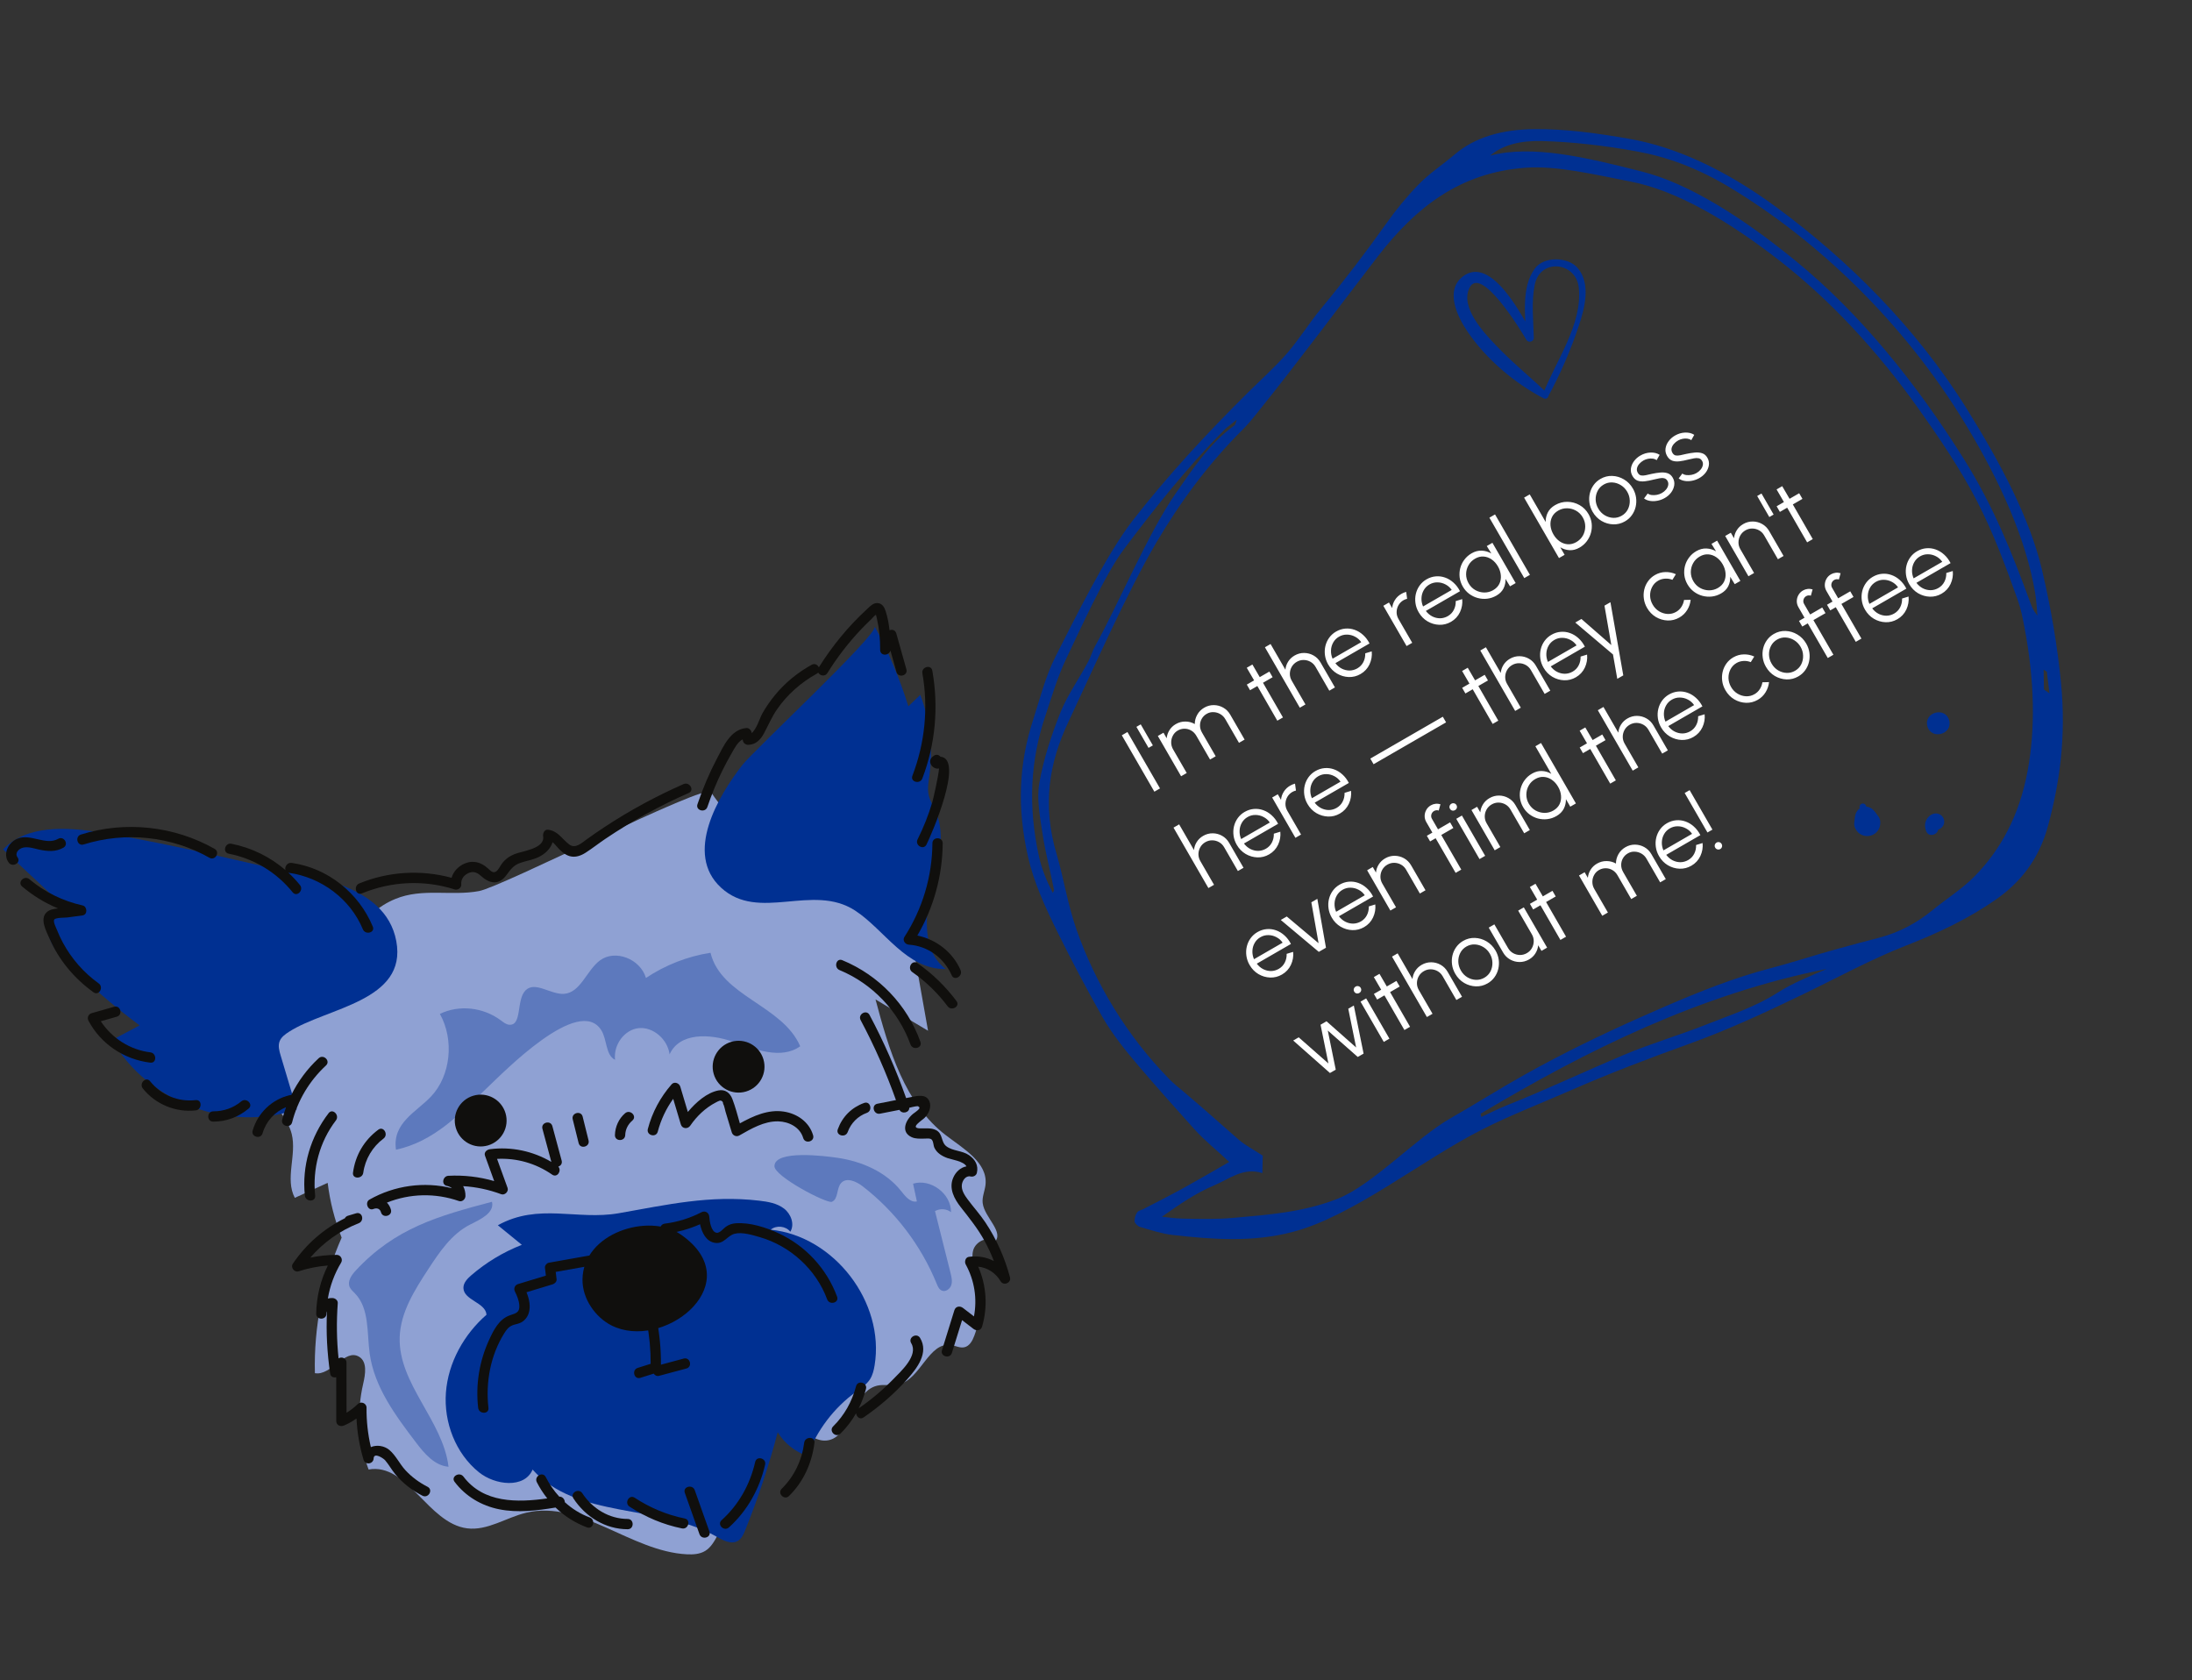 <svg width="377" height="289" viewBox="0 0 377 289" fill="none" xmlns="http://www.w3.org/2000/svg">
<rect x="0" y="0" width="377" height="289" fill="#333333" stroke="none"/>
<g clip-path="url(#clip0_11293_1484)">
<g clip-path="url(#clip1_11293_1484)">
<path d="M54.548 166.729C52.458 168.459 50.035 169.794 48.141 171.737C43.96 176.025 43.118 183.189 46.191 188.33C47.532 190.573 49.542 192.495 50.172 195.031C51.066 198.631 48.972 202.729 50.704 206.009C52.588 205.15 54.472 204.29 56.356 203.431C56.75 206.656 57.559 209.831 58.758 212.851C55.545 220.16 53.962 228.181 54.158 236.163C56.966 236.678 59.289 231.876 61.746 233.33C63.198 234.19 62.847 236.336 62.464 237.98C61.331 242.847 61.658 248.044 63.392 252.732C70.098 251.541 73.571 261.977 80.327 262.848C83.841 263.301 87.059 260.985 90.505 260.162C99.898 257.916 108.483 266.826 118.129 267.314C119.211 267.369 120.35 267.3 121.277 266.739C122.271 266.137 122.867 265.067 123.419 264.045C126.071 259.134 128.722 254.224 131.374 249.313C132.312 247.575 133.58 245.615 135.552 245.495C137.787 245.358 139.539 247.723 141.779 247.759C146.369 247.832 146.384 239.393 150.846 238.317C152.046 238.027 153.328 238.377 154.53 238.104C158.37 237.232 159.705 230.701 163.592 231.328C164.356 231.451 165.105 231.876 165.86 231.707C166.75 231.508 167.254 230.58 167.57 229.726C168.755 226.53 168.913 222.963 168.017 219.675C167.6 218.142 166.956 216.549 167.382 215.018C167.808 213.488 170.008 212.444 171.005 213.681C172.854 211.941 169.304 209.422 169.009 206.9C168.885 205.845 169.382 204.823 169.497 203.767C169.912 199.965 165.727 197.576 162.688 195.252C155.585 189.819 152.875 180.532 150.58 171.889C153.591 173.683 156.603 175.478 159.615 177.273C158.636 171.765 157.658 166.258 156.68 160.751C156.448 159.442 156.196 158.087 155.432 157C154.406 155.542 152.648 154.82 150.982 154.183C140.251 150.08 128.582 145.827 122.275 136.224C121.267 134.69 86.447 152.489 82.387 153.249C77.595 154.147 72.693 152.679 68.005 154.599C62.251 156.955 59.171 162.903 54.548 166.729Z" fill="#8FA1D3"/>
<path d="M143.07 206.689C144.228 206.213 143.828 204.346 144.687 203.435C145.625 202.44 147.282 203.187 148.365 204.023C153.982 208.36 158.423 214.204 161.099 220.776C161.288 221.242 161.511 221.756 161.972 221.957C162.621 222.242 163.391 221.693 163.608 221.018C163.825 220.343 163.653 219.611 163.48 218.923C162.59 215.38 161.7 211.836 160.81 208.293C161.652 207.799 162.792 207.872 163.564 208.47C163.607 205.303 160.065 202.646 157.037 203.573C157.256 204.59 157.475 205.607 157.694 206.625C156.572 206.863 155.692 205.737 154.982 204.838C152.373 201.534 148.222 199.738 144.057 199.126C142.005 198.824 133.243 197.694 133.194 200.556C133.164 202.322 142.216 207.04 143.07 206.689Z" fill="#5D79BD"/>
<path d="M74.164 188.547C77.514 184.976 78.159 178.858 75.656 174.374C78.941 172.776 83.078 173.212 86.13 175.478C86.574 175.807 87.029 176.186 87.561 176.236C89.841 176.449 88.756 171.994 90.372 170.341C92.009 168.668 94.71 171.084 97.011 170.923C99.849 170.725 100.883 166.899 103.176 165.182C105.78 163.232 110.11 164.878 111.097 168.193C114.447 165.962 118.249 164.477 122.2 163.859C124.022 171.376 134.569 172.848 137.626 179.941C134.327 182.288 129.843 180.475 125.969 179.129C122.094 177.784 116.882 177.522 115.16 181.335C114.833 178.723 112.315 176.577 109.867 176.822C107.419 177.066 105.477 179.659 105.784 182.273C104.135 181.445 104.433 178.835 103.432 177.208C99.621 171.008 86.526 184.492 83.753 187.115C78.928 191.68 74.743 196.264 68.106 197.738C67.428 193.105 71.628 191.255 74.164 188.547Z" fill="#5D79BD"/>
<path d="M61.183 218.509C60.459 219.289 59.718 220.351 60.132 221.332C60.318 221.772 60.704 222.088 61.037 222.431C63.572 225.038 63.082 229.2 63.583 232.801C64.382 238.549 68.016 243.446 71.53 248.065C72.989 249.983 74.74 252.068 77.143 252.256C76.179 244.29 68.483 237.996 68.743 229.976C68.882 225.699 71.303 221.877 73.645 218.295C75.59 215.318 77.679 212.211 80.853 210.607C82.615 209.718 85.074 208.604 84.616 206.685C75.36 209.136 67.974 211.198 61.183 218.509Z" fill="#5D79BD"/>
<path d="M85.627 210.723C87.001 211.845 88.376 212.968 89.751 214.09C86.58 215.328 83.622 217.109 81.046 219.333C80.377 219.911 79.683 220.633 79.704 221.516C79.757 223.631 83.524 224.001 83.674 226.112C79.791 229.497 77.091 234.331 76.696 239.468C76.301 244.605 78.354 249.968 82.365 253.201C85.152 255.448 90.203 256.041 91.601 252.745C99.137 261.27 113.278 258.645 123.18 264.249C124.333 264.901 125.735 265.68 126.883 265.019C127.549 264.636 127.884 263.875 128.171 263.162C130.38 257.673 132.247 252.047 133.756 246.326C134.912 248.218 136.748 249.685 138.85 250.393C140.476 246.019 143.414 242.143 147.186 239.397C148.08 238.746 149.047 238.13 149.639 237.196C150.093 236.483 150.29 235.638 150.426 234.803C152.202 223.975 143.469 212.584 132.552 211.486C133.52 210.675 135.148 210.845 135.929 211.837C136.709 210.545 136.035 208.767 134.837 207.85C133.637 206.932 132.074 206.672 130.574 206.497C122.027 205.497 114.692 207.206 106.42 208.655C99.238 209.913 92.632 206.844 85.627 210.723Z" fill="#003092"/>
<path d="M150.434 107.737C152.804 112.111 154.748 116.717 156.228 121.469C156.911 120.816 157.594 120.162 158.277 119.51C159.942 123.856 160.493 128.623 159.864 133.234C159.703 134.409 159.468 135.61 159.731 136.766C159.952 137.742 160.51 138.602 160.915 139.517C162.837 143.865 161.164 148.847 160.067 153.473C158.97 158.099 158.854 163.825 162.672 166.657C155.902 166.792 152.133 159.901 147.07 156.603C139.738 151.827 130.517 158.633 124.019 152.669C117.629 146.805 123.541 136.888 127.673 131.572C129.632 129.052 151.135 109.032 150.434 107.737Z" fill="#003092"/>
<path d="M44.364 148.761C35.339 146.692 26.306 144.622 17.163 143.151C11.371 142.222 4.587 141.847 0.536 146.09C4.293 149.606 8.05 153.123 11.807 156.639C9.878 156.152 8.145 158.39 8.346 160.37C8.546 162.349 9.975 163.956 11.371 165.375C15.291 169.355 19.522 173.028 24.013 176.349C22.439 177.187 20.865 178.024 19.291 178.862C25.332 189.547 39.454 194.856 51.037 190.797C50.113 187.703 49.189 184.61 48.265 181.516C48.03 180.73 47.796 179.876 48.081 179.106C48.356 178.361 49.054 177.868 49.723 177.439C56.193 173.289 70.08 172.21 68.159 161.866C66.263 151.659 52.398 150.604 44.364 148.761Z" fill="#003092"/>
<path d="M118.205 213.162C128.13 221.433 113.842 232.372 105.141 227.94C102.445 226.566 100.159 223.43 100.183 220.079C100.241 211.992 111.634 208.562 117.037 212.28C117.459 212.57 117.848 212.864 118.205 213.162Z" fill="#100F0D"/>
<path d="M86.947 191.458C87.643 193.818 86.293 196.296 83.932 196.992C81.572 197.688 79.094 196.338 78.398 193.977C77.702 191.616 79.052 189.138 81.413 188.442C83.774 187.747 86.251 189.097 86.947 191.458Z" fill="#100F0D"/>
<path d="M131.304 182.195C132 184.556 130.65 187.033 128.289 187.729C125.929 188.425 123.451 187.075 122.755 184.714C122.059 182.353 123.409 179.875 125.77 179.18C128.131 178.484 130.609 179.834 131.304 182.195Z" fill="#100F0D"/>
<path d="M101.425 260.977C99.82 260.382 98.385 259.48 97.146 258.356C97.138 257.882 96.765 257.373 96.181 257.393C95.265 256.388 94.484 255.251 93.858 254.024C93.34 253.011 91.814 253.907 92.331 254.92C92.838 255.914 93.441 256.843 94.124 257.703C88.956 258.435 83.155 258.517 79.709 253.952C79.032 253.055 77.496 253.938 78.183 254.848C80.066 257.342 82.783 258.953 85.842 259.569C89.067 260.219 92.335 259.797 95.547 259.271C97.083 260.753 98.91 261.925 100.958 262.684C102.028 263.08 102.486 261.37 101.425 260.977Z" fill="#100F0D"/>
<path d="M107.961 261.236C104.761 261.227 101.889 259.462 100.153 256.816C99.531 255.869 97.999 256.757 98.627 257.713C100.701 260.872 104.118 262.995 107.948 263.006C109.088 263.01 109.1 261.24 107.961 261.236Z" fill="#100F0D"/>
<path d="M117.757 261.155C114.664 260.525 111.797 259.315 109.16 257.585C108.206 256.959 107.326 258.494 108.275 259.117C111.026 260.922 114.064 262.205 117.29 262.862C118.402 263.088 118.874 261.382 117.757 261.155Z" fill="#100F0D"/>
<path d="M117.782 256.745C118.621 259.112 119.461 261.479 120.3 263.846C120.678 264.912 122.39 264.463 122.009 263.388C121.17 261.021 120.33 258.654 119.491 256.287C119.113 255.221 117.401 255.67 117.782 256.745Z" fill="#100F0D"/>
<path d="M129.883 251.431C128.998 255.303 127.068 258.777 124.11 261.445C123.264 262.208 124.523 263.452 125.368 262.69C128.53 259.838 130.644 256.036 131.59 251.898C131.844 250.789 130.138 250.319 129.883 251.431Z" fill="#100F0D"/>
<path d="M138.31 248.132C137.928 251.129 136.602 253.913 134.45 256.038C133.64 256.838 134.896 258.084 135.708 257.282C138.209 254.812 139.638 251.61 140.08 248.145C140.223 247.016 138.452 247.016 138.31 248.132Z" fill="#100F0D"/>
<path d="M156.718 231.002C158.001 233.124 154.94 235.847 153.62 237.208C151.812 239.07 149.825 240.735 147.689 242.207C148.215 241.148 148.633 240.032 148.939 238.872C149.228 237.769 147.522 237.303 147.231 238.405C146.538 241.04 145.238 243.393 143.295 245.313C142.485 246.113 143.741 247.359 144.553 246.557C145.616 245.507 146.513 244.327 147.241 243.051C147.285 243.655 147.892 244.21 148.527 243.774C151.278 241.885 153.813 239.701 156.035 237.208C157.706 235.333 159.79 232.663 158.245 230.106C157.657 229.134 156.127 230.024 156.718 231.002Z" fill="#100F0D"/>
<path d="M144.865 165.135C143.813 164.701 143.358 166.413 144.397 166.842C150.034 169.17 154.531 173.905 156.597 179.636C156.981 180.699 158.693 180.251 158.306 179.178C156.005 172.796 151.13 167.723 144.865 165.135Z" fill="#100F0D"/>
<path d="M56.516 191.446C53.416 195.495 51.906 200.53 52.434 205.621C52.55 206.743 54.321 206.764 54.204 205.633C53.727 201.032 54.951 196.378 57.774 192.69C58.456 191.799 57.208 190.541 56.516 191.446Z" fill="#100F0D"/>
<path d="M62.479 201.689C62.798 199.36 64.073 197.218 65.957 195.816C66.86 195.144 65.976 193.609 65.061 194.29C62.622 196.105 61.121 198.666 60.71 201.676C60.556 202.803 62.327 202.802 62.479 201.689Z" fill="#100F0D"/>
<path d="M39.34 146.819C43.706 147.682 47.548 150.013 50.345 153.471C51.06 154.355 52.3 153.092 51.59 152.215C50.974 151.452 50.3 150.741 49.585 150.082C49.623 150.092 49.658 150.104 49.7 150.11C55.267 150.907 60.236 154.592 62.408 159.82C62.838 160.857 64.553 160.412 64.117 159.362C61.715 153.579 56.404 149.296 50.168 148.405C49.385 148.292 48.919 149.098 49.099 149.646C46.461 147.368 43.253 145.793 39.807 145.112C38.694 144.892 38.222 146.599 39.34 146.819Z" fill="#100F0D"/>
<path d="M14.376 145.237C21.571 142.984 29.46 143.803 36.025 147.522C37.016 148.082 37.902 146.553 36.909 145.989C29.958 142.053 21.545 141.14 13.918 143.528C12.834 143.867 13.287 145.577 14.376 145.237Z" fill="#100F0D"/>
<path d="M16.973 169.129C14.399 167.282 12.285 164.865 10.789 162.073C10.42 161.383 10.089 160.675 9.806 159.948C9.667 159.589 9.075 158.476 9.344 158.135C9.621 157.784 11.175 157.847 11.629 157.784C12.49 157.668 13.35 157.55 14.21 157.432C15.095 157.312 15.027 155.906 14.215 155.723C10.83 154.965 7.708 153.449 5.053 151.208C4.189 150.479 2.936 151.731 3.809 152.467C5.678 154.044 7.749 155.311 9.978 156.236C9.279 156.318 8.522 156.409 8.001 156.914C6.805 158.07 7.967 160.155 8.488 161.358C10.115 165.112 12.776 168.284 16.089 170.662C17.014 171.326 17.892 169.788 16.973 169.129Z" fill="#100F0D"/>
<path d="M25.859 180.987C22.357 180.562 19.254 178.548 17.334 175.641C18.253 175.379 19.171 175.117 20.09 174.855C21.184 174.543 20.729 172.833 19.632 173.146C18.338 173.515 17.045 173.884 15.752 174.253C15.183 174.415 14.945 175.045 15.218 175.556C17.36 179.572 21.349 182.211 25.846 182.757C26.977 182.894 26.977 181.123 25.859 180.987Z" fill="#100F0D"/>
<path d="M33.661 189.203C30.614 189.539 27.733 188.346 25.816 185.955C25.105 185.069 23.865 186.332 24.571 187.213C26.735 189.913 30.208 191.352 33.649 190.972C34.769 190.849 34.791 189.078 33.661 189.203Z" fill="#100F0D"/>
<path d="M45.161 194.904C45.767 192.826 47.254 191.213 49.202 190.412C48.943 191.114 48.719 191.831 48.533 192.562C48.251 193.666 49.958 194.134 50.239 193.029C51.204 189.245 53.201 185.899 56.064 183.246C56.9 182.472 55.642 181.227 54.806 182.001C52.85 183.814 51.261 185.958 50.097 188.324C50.016 188.321 49.931 188.325 49.841 188.347C46.758 189.074 44.339 191.403 43.454 194.437C43.134 195.533 44.842 195.997 45.161 194.904Z" fill="#100F0D"/>
<path d="M62.246 153.647C67.347 151.548 72.955 151.297 78.213 152.972C78.719 153.133 79.384 152.687 79.332 152.125C79.253 151.261 79.71 150.579 80.482 150.197C81.344 149.771 82.025 150.013 82.7 150.63C84.159 151.963 85.749 152.296 87.059 150.559C87.789 149.592 88.245 148.845 89.453 148.414C90.475 148.049 91.563 147.901 92.552 147.441C93.726 146.894 94.695 145.998 95.037 144.843C95.433 145.166 95.771 145.623 96.079 145.943C96.62 146.503 97.224 147.031 97.99 147.247C98.965 147.522 99.925 147.163 100.743 146.636C101.906 145.886 103 145.019 104.149 144.245C108.673 141.198 113.468 138.576 118.459 136.377C119.498 135.919 118.596 134.395 117.563 134.85C112.842 136.931 108.296 139.388 103.988 142.229C102.943 142.918 101.912 143.629 100.896 144.362C100.022 144.992 98.94 146.032 97.888 145.227C96.615 144.254 96.003 142.936 94.274 142.697C93.65 142.611 93.33 143.317 93.413 143.811C93.777 145.972 89.775 146.369 88.484 146.897C87.602 147.258 86.876 147.782 86.306 148.551C86.018 148.941 85.75 149.578 85.349 149.86C84.79 150.254 84.367 149.758 83.944 149.372C82.746 148.277 81.346 147.866 79.812 148.564C78.789 149.03 77.965 149.909 77.668 150.967C72.432 149.542 66.822 149.867 61.788 151.938C60.749 152.365 61.194 154.08 62.246 153.647Z" fill="#100F0D"/>
<path d="M61.231 208.671C60.77 208.809 60.309 208.947 59.847 209.085C59.582 209.165 59.41 209.326 59.315 209.52C55.7 211.309 52.638 213.969 50.356 217.351C49.932 217.979 50.641 218.879 51.351 218.648C53.004 218.111 54.674 217.779 56.385 217.649C55.112 220.222 54.431 223.029 54.381 225.923C54.362 227.064 56.131 227.074 56.151 225.936C56.154 225.781 56.185 225.644 56.239 225.526C56.068 229.116 56.261 232.698 56.79 236.26C56.869 236.79 57.379 236.967 57.827 236.863C57.829 239.374 57.831 241.885 57.833 244.396C57.833 245.135 58.565 245.421 59.165 245.165C59.936 244.837 60.648 244.433 61.313 243.957C61.434 246.358 61.834 248.731 62.522 251.045C62.809 252.01 64.214 251.823 64.261 250.822C64.315 249.697 65.974 250.838 66.226 251.13C66.87 251.874 67.341 252.76 67.97 253.521C69.254 255.075 70.866 256.321 72.657 257.239C73.668 257.758 74.558 256.228 73.542 255.707C72.105 254.97 70.819 254.035 69.722 252.846C68.727 251.767 68.096 250.333 66.972 249.378C66.09 248.63 64.765 248.449 63.784 248.881C63.268 246.659 63.016 244.402 63.041 242.103C63.05 241.324 62.073 240.937 61.528 241.475C60.934 242.06 60.295 242.551 59.601 242.965C59.599 240.092 59.597 237.219 59.595 234.346C59.594 233.592 58.771 233.273 58.228 233.615C57.899 230.466 57.858 227.297 58.092 224.135C58.129 223.641 57.665 223.27 57.213 223.244C56.927 223.227 56.65 223.257 56.39 223.324C56.752 221.147 57.518 219.069 58.675 217.143C59.016 216.574 58.575 215.812 57.915 215.816C56.382 215.824 54.866 215.981 53.376 216.286C55.615 213.678 58.468 211.636 61.689 210.38C62.724 209.976 62.347 208.337 61.231 208.671Z" fill="#100F0D"/>
<path d="M166.434 206.281C165.907 205.571 165.316 204.689 165.427 203.76C165.513 203.04 166.095 202.135 166.925 202.334C167.377 202.443 167.9 202.192 168.012 201.715C168.314 200.432 167.716 199.397 166.662 198.67C165.492 197.864 163.878 197.98 162.77 197.145C161.799 196.412 162.207 194.958 160.961 194.347C160.092 193.921 159.112 194.104 158.185 194.062C156.44 193.984 158.522 192.739 159.026 192.244C159.738 191.542 160.259 190.361 159.835 189.386C159.267 188.082 157.774 188.47 156.68 188.686C156.401 188.741 156.122 188.796 155.843 188.851C154.102 183.936 152.003 179.157 149.55 174.554C149.014 173.55 147.487 174.444 148.023 175.45C150.385 179.881 152.41 184.469 154.095 189.195C153.03 189.405 151.965 189.615 150.9 189.824C149.783 190.045 150.245 191.753 151.358 191.533C152.471 191.314 153.585 191.095 154.698 190.876C155.124 191.669 156.419 191.36 156.384 190.523C156.988 190.363 158.041 190.088 158.172 190.373C158.327 190.708 157.279 191.371 157.071 191.536C155.791 192.551 154.814 194.679 156.806 195.579C157.49 195.888 158.261 195.829 158.992 195.822C159.319 195.82 159.887 195.734 160.173 195.933C160.556 196.202 160.507 196.98 160.709 197.402C161.15 198.32 162.026 198.834 162.953 199.17C163.689 199.435 165.721 199.704 166.22 200.593C165.195 200.784 164.358 201.555 163.924 202.596C163.167 204.412 164.123 206.192 165.242 207.617C166.708 209.484 168.156 211.277 169.305 213.366C169.931 214.504 170.472 215.679 170.938 216.882C169.652 216.202 168.153 215.938 166.627 216.157C166.033 216.243 165.844 217.009 166.092 217.46C167.608 220.217 168.089 223.349 167.511 226.4C166.881 225.915 166.25 225.43 165.619 224.945C165.096 224.544 164.357 224.652 164.143 225.341C163.432 227.63 162.72 229.92 162.009 232.21C161.67 233.301 163.379 233.763 163.716 232.677C164.299 230.799 164.883 228.921 165.466 227.043C166.122 227.546 166.777 228.05 167.433 228.554C167.947 228.949 168.705 228.854 168.908 228.158C169.911 224.719 169.659 221.092 168.245 217.843C169.832 218.003 171.268 218.946 172.091 220.35C172.594 221.208 173.969 220.644 173.708 219.673C172.813 216.335 171.409 213.141 169.492 210.262C168.558 208.86 167.435 207.628 166.434 206.281Z" fill="#100F0D"/>
<path d="M67.235 208.036C67.107 207.568 66.864 207.157 66.545 206.831C70.481 205.249 74.877 205.144 78.933 206.56C79.489 206.754 80.037 206.25 80.052 205.713C80.07 205.098 79.927 204.512 79.659 203.998C81.894 204.133 84.082 204.597 86.21 205.387C86.817 205.613 87.519 204.912 87.299 204.305C86.695 202.639 86.091 200.973 85.487 199.307C88.868 199.138 92.15 200.064 94.968 202.018C95.838 202.622 96.656 201.34 96.022 200.637C96.423 200.504 96.739 200.129 96.598 199.603C96.066 197.628 95.534 195.653 95.003 193.679C94.707 192.58 92.997 193.036 93.294 194.137C93.805 196.036 94.317 197.935 94.828 199.834C91.662 197.965 87.939 197.175 84.274 197.643C83.76 197.708 83.194 198.153 83.413 198.756C83.941 200.213 84.469 201.67 84.996 203.127C82.439 202.386 79.781 202.079 77.108 202.217C76.159 202.265 75.834 203.744 76.868 203.955C77.211 204.025 77.502 204.163 77.73 204.357C72.956 203.17 67.848 203.871 63.541 206.314C62.701 206.791 63.272 208.311 64.218 207.931C64.79 207.702 65.346 207.837 65.526 208.494C65.827 209.591 67.537 209.136 67.235 208.036Z" fill="#100F0D"/>
<path d="M101.226 196.133C100.888 194.769 100.55 193.404 100.211 192.04C99.937 190.934 98.228 191.392 98.502 192.498C98.841 193.862 99.179 195.226 99.517 196.591C99.791 197.697 101.5 197.239 101.226 196.133Z" fill="#100F0D"/>
<path d="M108.765 192.707C109.628 191.964 108.367 190.721 107.507 191.462C106.417 192.403 105.805 193.774 105.762 195.205C105.728 196.346 107.498 196.355 107.532 195.218C107.562 194.217 108.013 193.356 108.765 192.707Z" fill="#100F0D"/>
<path d="M124.777 191.171C125.137 192.363 125.497 193.555 125.857 194.747C126.024 195.3 126.648 195.572 127.159 195.281C129.198 194.121 131.427 192.797 133.855 192.856C135.683 192.901 137.601 193.866 138.138 195.712C138.455 196.804 140.165 196.35 139.847 195.254C139.179 192.958 137.111 191.526 134.807 191.175C132.116 190.765 129.571 191.922 127.249 193.201C126.855 191.808 126.481 190.395 125.976 189.05C125.569 187.967 124.74 187.302 123.546 187.538C121.565 187.931 119.698 189.568 118.301 191.239C117.867 189.784 117.432 188.33 116.998 186.876C116.816 186.27 115.974 185.957 115.514 186.483C113.567 188.71 112.175 191.297 111.421 194.16C111.131 195.263 112.838 195.729 113.128 194.627C113.667 192.579 114.558 190.684 115.782 188.984C116.22 190.451 116.658 191.917 117.096 193.383C117.326 194.151 118.288 194.223 118.717 193.596C119.834 191.962 121.328 190.532 123.096 189.615C123.332 189.476 123.581 189.363 123.841 189.277C124.188 189.293 124.364 189.477 124.372 189.83C124.587 190.199 124.655 190.767 124.777 191.171Z" fill="#100F0D"/>
<path d="M148.63 189.686C146.468 190.462 144.868 192.058 144.09 194.22C143.704 195.294 145.414 195.753 145.797 194.687C146.349 193.153 147.553 191.946 149.088 191.395C150.152 191.013 149.704 189.3 148.63 189.686Z" fill="#100F0D"/>
<path d="M95.729 220.026C95.679 219.6 95.629 219.174 95.578 218.747C97.592 218.389 99.606 218.031 101.62 217.672C102.741 217.473 102.276 215.765 101.162 215.963C98.901 216.366 96.64 216.768 94.38 217.17C94.04 217.23 93.682 217.661 93.724 218.018C93.778 218.474 93.832 218.931 93.885 219.387C92.291 219.87 90.697 220.354 89.103 220.838C88.527 221.012 88.306 221.618 88.569 222.14C88.929 222.856 89.251 223.643 89.314 224.451C89.413 225.698 88.795 225.844 87.737 226.198C85.834 226.837 84.906 228.734 84.116 230.452C82.439 234.098 81.783 238.133 82.237 242.12C82.365 243.239 84.135 243.262 84.007 242.133C83.505 237.721 84.356 233.099 86.726 229.304C87.113 228.685 87.487 228.176 88.195 227.907C88.678 227.724 89.198 227.683 89.659 227.425C90.269 227.085 90.713 226.517 90.927 225.857C91.307 224.68 91.017 223.397 90.552 222.246C92.059 221.789 93.566 221.332 95.073 220.874C95.407 220.773 95.775 220.413 95.729 220.026Z" fill="#100F0D"/>
<path d="M143.969 223.006C142.202 218.213 138.552 214.249 133.907 212.104C131.704 211.087 129.009 210.212 126.548 210.383C125.911 210.427 125.357 210.62 124.84 210.982C124.431 211.268 123.786 212.112 123.238 212.017C122.286 211.852 122.039 209.98 121.988 209.25C121.939 208.563 121.281 208.158 120.655 208.48C118.674 209.499 116.56 210.17 114.347 210.442C113.231 210.58 113.207 212.351 114.334 212.212C116.456 211.951 118.47 211.403 120.404 210.549C120.718 212.013 121.451 213.532 122.989 213.755C124.537 213.979 125.061 212.521 126.36 212.184C127.629 211.854 129.45 212.413 130.673 212.767C135.92 214.286 140.367 218.328 142.26 223.464C142.65 224.523 144.363 224.076 143.969 223.006Z" fill="#100F0D"/>
<path d="M110.139 236.966C110.906 236.723 111.673 236.481 112.439 236.239C112.618 236.534 112.949 236.729 113.381 236.613C114.938 236.196 116.495 235.779 118.051 235.362C119.151 235.067 118.695 233.358 117.593 233.653C116.287 234.003 114.982 234.353 113.676 234.703C113.695 232.089 113.447 229.493 112.944 226.926C112.725 225.808 111.017 226.27 111.235 227.383C111.7 229.754 111.917 232.143 111.907 234.553C111.165 234.788 110.423 235.022 109.681 235.256C108.599 235.598 109.051 237.309 110.139 236.966Z" fill="#100F0D"/>
<path d="M3.021 147.454C2.476 146.709 3.236 145.95 3.972 145.78C4.869 145.574 5.832 145.917 6.701 146.109C8.159 146.429 9.564 146.548 10.904 145.789C11.893 145.228 11 143.699 10.008 144.263C7.844 145.49 5.237 143.255 2.911 144.272C1.401 144.933 0.438 146.908 1.495 148.349C2.161 149.257 3.696 148.375 3.021 147.454Z" fill="#100F0D"/>
<path d="M121.663 138.782C122.394 136.624 123.252 134.517 124.265 132.475C124.756 131.484 125.278 130.506 125.833 129.549C126.294 128.754 126.842 127.613 127.723 127.165C127.745 127.257 127.767 127.349 127.788 127.443C127.876 127.817 128.257 128.096 128.636 128.097C129.977 128.104 130.826 127.196 131.422 126.073C132.15 124.709 132.73 123.322 133.612 122.036C135.383 119.459 137.761 117.368 140.49 115.858C140.585 115.803 140.658 115.74 140.72 115.672C141.003 116.204 141.878 116.434 142.299 115.757C144.021 112.994 146.005 110.419 148.26 108.068C148.788 107.519 149.33 106.983 149.884 106.461C150.066 106.29 150.397 105.825 150.648 105.755C150.575 105.408 150.598 105.478 150.717 105.969C150.751 106.109 150.784 106.249 150.818 106.389C151.223 108.148 151.389 109.928 151.374 111.732C151.364 112.805 152.754 112.85 153.112 111.973C153.123 111.945 153.135 111.918 153.146 111.89C153.491 113.117 153.836 114.343 154.181 115.569C154.489 116.664 156.2 116.211 155.89 115.111C155.312 113.056 154.734 111.003 154.156 108.95C153.987 108.348 153.438 108.205 152.993 108.395C152.869 107.263 152.657 106.143 152.316 105.091C152.117 104.475 151.782 103.864 151.086 103.735C150.254 103.58 149.635 104.285 149.083 104.792C145.891 107.724 143.132 111.1 140.833 114.769C140.634 114.339 140.131 114.034 139.594 114.33C137.21 115.65 135.065 117.392 133.329 119.498C132.497 120.505 131.745 121.579 131.105 122.717C130.694 123.45 130.136 125.383 129.284 126.075C129.268 126.006 129.252 125.935 129.235 125.863C129.153 125.514 128.761 125.177 128.387 125.209C125.667 125.423 124.418 128.356 123.298 130.483C121.974 132.997 120.868 135.623 119.956 138.315C119.59 139.396 121.299 139.856 121.663 138.782Z" fill="#100F0D"/>
<path d="M158.63 133.885C160.89 127.97 161.454 121.57 160.348 115.341C160.149 114.22 158.441 114.685 158.639 115.799C159.691 121.725 159.069 127.802 156.923 133.418C156.516 134.483 158.227 134.94 158.63 133.885Z" fill="#100F0D"/>
<path d="M161.75 130.14C161.505 129.839 161.091 129.686 160.659 129.947C159.144 130.86 160.463 132.448 161.502 132.161C161.461 133.242 160.504 137.419 160.359 137.914C159.707 140.141 158.85 142.29 157.812 144.365C157.305 145.38 158.834 146.27 159.345 145.249C160.242 143.455 165.863 130.479 161.75 130.14Z" fill="#100F0D"/>
<path d="M160.366 145.016C160.322 150.754 158.654 156.316 155.551 161.142C155.17 161.734 155.683 162.427 156.311 162.469C159.578 162.685 162.377 164.759 163.681 167.736C164.137 168.775 165.66 167.874 165.207 166.84C163.851 163.744 161.023 161.571 157.773 160.898C160.587 156.09 162.093 150.612 162.136 145.029C162.145 143.888 160.375 143.877 160.366 145.016Z" fill="#100F0D"/>
<path d="M157.786 165.649C156.853 164.995 155.975 166.532 156.902 167.181C159.228 168.809 161.281 170.791 162.982 173.065C163.656 173.965 165.192 173.082 164.508 172.169C162.613 169.635 160.379 167.464 157.786 165.649Z" fill="#100F0D"/>
<path d="M41.498 189.418C40.122 190.563 38.464 191.129 36.681 191.132C35.541 191.134 35.529 192.904 36.668 192.902C38.952 192.898 41.005 192.119 42.756 190.663C43.63 189.936 42.368 188.694 41.498 189.418Z" fill="#100F0D"/>
</g>
<g clip-path="url(#clip2_11293_1484)">
<path fill-rule="evenodd" clip-rule="evenodd" d="M350.016 101.947C350.248 103.316 350.296 104.585 350.412 105.881C349.675 104.974 349.438 104.312 349.192 103.647C346.201 95.488 342.948 87.164 337.672 78.789C329.67 66.053 319.964 53.941 308.874 44.9C299.798 37.473 290.488 31.537 282.345 29.493C272.854 27.08 263.524 24.85 256.297 26.762C258.588 24.816 261.705 24.157 265.293 24.259C270.434 24.406 275.878 25.01 281.585 26.051C286.468 26.937 291.865 28.799 297.672 32.335C312.311 41.195 327.247 55.135 338.027 72.921C344.148 82.987 348.514 92.96 350.016 101.947ZM346.985 103.055C347.583 104.717 347.886 106.324 348.185 107.89C349.959 117.201 350.058 125.442 348.726 132.591C347.292 140.304 344.086 146.146 339.595 150.724C337.431 152.917 334.785 154.552 332.384 156.522C329.686 158.732 326.611 160.392 323.097 161.297C318.478 162.489 313.853 163.754 309.29 165.162C306.167 166.122 302.962 166.865 299.862 167.873C293.835 169.833 288.02 172.345 282.273 174.895C275.417 177.935 268.713 181.196 262.213 184.829C257.911 187.233 253.72 189.902 249.509 192.298C243.526 195.706 236.038 203.835 230.013 206.182C224.076 208.509 218.11 208.917 212.082 209.455C209.185 209.716 206.252 209.639 203.304 209.579C202.159 209.557 200.998 209.379 199.837 209.261C202.754 207.194 205.666 205.189 208.791 203.88C211.365 202.794 213.856 200.69 217.111 201.754C217.143 200.461 217.166 199.382 217.179 198.753C215.486 197.636 214.191 197.001 213.059 196.017C209.999 193.351 206.892 190.554 203.649 187.821C202.789 187.095 201.893 186.398 201.084 185.571C193.701 178.004 188.372 169.049 185.168 159.937C183.611 155.501 182.964 151.106 181.727 146.892C179.227 138.487 180.4 131.215 183.788 124.082C187.751 115.672 193.821 101.895 198.886 93.296C202.988 86.341 207.804 79.775 213.818 73.787C214.684 72.927 215.448 71.981 216.208 71.032C223.475 61.999 230.263 52.799 237.049 44C243.483 35.712 251.039 29.679 262.371 28.849C267.719 28.457 274.116 29.994 280.394 31.217C288.221 32.715 297.139 37.876 306.028 44.801C314.718 51.544 322.913 60.384 329.849 70.134C333.53 75.297 337.146 80.648 339.949 86.05C342.907 91.749 344.97 97.46 346.985 103.055ZM352.492 119.244C352.173 119.02 351.856 118.795 351.537 118.576C351.529 117.445 351.507 116.304 351.476 115.161C351.663 115.277 351.85 115.398 352.037 115.518C352.2 116.769 352.351 118.011 352.492 119.244ZM305.682 170.751C301.816 173.214 297.517 174.59 293.387 176.231C288.681 178.091 283.859 179.493 279.242 181.444C272.465 184.303 265.874 187.42 259.282 190.045C257.757 190.652 256.259 191.403 254.763 192.1C254.723 191.914 254.683 191.726 254.645 191.539C272.947 180.585 292.497 170.949 314.175 166.639C311.297 167.89 308.339 169.048 305.682 170.751ZM178.689 147.291C176.788 138.591 177.207 130.76 179.807 123.07C180.908 119.777 181.87 116.427 183.409 113.224C185.59 108.683 189.991 98.877 193.26 94.512C198.515 87.516 204.017 80.554 210.452 74.039C211.027 73.457 211.728 72.994 212.703 72.183C212.475 72.82 212.467 73.04 212.356 73.121C207.962 76.276 205.098 80.718 202.235 84.815C197.439 91.703 192.178 104.278 188.328 111.148C187.87 111.964 187.652 112.861 187.218 113.681C185.638 116.673 183.604 119.497 182.39 122.515C180.806 126.472 179.487 130.515 178.752 134.67C178.273 137.368 178.845 140.338 179.283 143.263C179.756 146.43 180.613 149.677 181.27 152.996C181.309 153.186 181.139 153.375 181.064 153.562C179.968 151.434 179.133 149.346 178.689 147.291ZM338.322 70.402C329.483 56.169 317.6 44.562 305.708 35.776C296.581 29.008 287.966 25.26 280.492 23.926C274.676 22.881 269.066 22.154 263.939 22.205C258.401 22.256 253.692 23.555 250.139 26.606C248.111 28.331 245.855 29.791 243.979 31.725C241.992 33.764 240.138 36.02 238.425 38.437C234.895 43.413 231.148 48.318 227.173 53.116C225.139 55.582 223.409 58.413 221.271 60.859C219.249 63.177 216.939 65.23 214.732 67.41C207.622 74.458 200.865 81.733 194.817 89.508C190.24 95.415 184.698 106.712 181.605 112.781C179.792 116.329 178.877 120.123 177.682 123.816C175.24 131.311 174.88 138.938 176.83 147.444C177.811 151.761 179.793 156.096 181.982 160.517C184.295 165.19 186.842 170.028 189.583 174.868C191.267 177.839 193.57 180.671 195.811 183.306C198.982 187.033 202.214 190.639 205.367 194.15C207.262 196.263 209.416 197.93 211.411 199.834C208.822 201.328 206.188 202.864 203.547 204.32C201.234 205.591 198.91 206.779 196.607 207.96C196.257 208.138 195.806 208.176 195.574 208.512C195.308 208.894 195.106 209.518 195.131 210.078C195.146 210.357 195.718 210.912 196.05 211.007C197.943 211.56 199.826 212.18 201.681 212.394C208.674 213.189 215.465 213.657 222.24 211.894C232.643 209.211 244.421 199.568 254.963 194.23C259.949 191.709 265.11 189.731 270.282 187.463C276.869 184.576 283.655 181.999 290.544 179.514C297.214 177.11 303.716 174.086 310.158 170.975C316.1 168.107 321.799 164.976 327.823 162.62C333.428 160.436 338.634 157.954 343.299 154.686C347.428 151.79 350.667 147.864 352.247 142.001C354.175 134.836 355.407 126.941 354.463 117.343C353.854 111.202 352.789 104.731 351.189 97.96C349.127 89.199 344.082 79.65 338.322 70.402Z" fill="#003092"/>
<path d="M198.539 136.156L192.939 126.457L193.909 125.897L199.509 135.596L198.539 136.156ZM197.538 128.623L195.45 125.007L196.192 124.579L198.28 128.195L197.538 128.623ZM203.135 133.503L199.135 126.575L200.105 126.015L200.657 126.971C200.704 126.476 200.861 126.012 201.129 125.58C201.397 125.149 201.762 124.799 202.224 124.533C202.746 124.231 203.299 124.085 203.882 124.093C204.463 124.096 204.998 124.239 205.489 124.523C205.488 123.957 205.629 123.423 205.912 122.921C206.192 122.414 206.593 122.01 207.115 121.709C207.637 121.407 208.186 121.26 208.762 121.266C209.339 121.272 209.878 121.416 210.38 121.699C210.882 121.982 211.284 122.384 211.585 122.906L214.061 127.195L213.091 127.755L210.739 123.681C210.526 123.312 210.238 123.022 209.877 122.812C209.515 122.602 209.127 122.49 208.713 122.476C208.301 122.456 207.91 122.552 207.541 122.766C207.171 122.979 206.886 123.264 206.685 123.62C206.486 123.969 206.387 124.352 206.389 124.77C206.387 125.184 206.502 125.591 206.734 125.993L209.086 130.067L208.116 130.627L205.764 126.553C205.532 126.151 205.237 125.848 204.878 125.642C204.517 125.432 204.133 125.327 203.727 125.328C203.318 125.324 202.929 125.428 202.559 125.642C202.194 125.852 201.916 126.143 201.723 126.512C201.527 126.878 201.43 127.27 201.431 127.688C201.432 128.106 201.54 128.5 201.753 128.869L204.105 132.943L203.135 133.503ZM218.878 116.469L217.222 117.425L220.655 123.388L219.685 123.948L216.252 117.985L214.998 118.709L214.438 117.739L215.692 117.015L214.429 114.844L215.399 114.284L216.662 116.455L218.318 115.499L218.878 116.469ZM227.12 113.937L229.596 118.226L228.626 118.786L226.262 114.691C226.043 114.312 225.752 114.022 225.389 113.819C225.025 113.616 224.635 113.512 224.219 113.506C223.803 113.499 223.406 113.606 223.027 113.824C222.653 114.04 222.362 114.331 222.155 114.698C221.952 115.061 221.848 115.451 221.841 115.867C221.835 116.283 221.942 116.68 222.16 117.059L224.524 121.154L223.554 121.714L217.554 111.321L218.524 110.761L221.076 115.182C221.118 114.689 221.276 114.226 221.548 113.791C221.821 113.357 222.188 113.006 222.65 112.74C223.172 112.438 223.721 112.291 224.297 112.297C224.874 112.303 225.413 112.447 225.915 112.73C226.417 113.013 226.818 113.415 227.12 113.937ZM234 115.923C233.363 116.291 232.686 116.463 231.97 116.439C231.259 116.412 230.588 116.215 229.956 115.847C229.327 115.471 228.819 114.948 228.432 114.279C228.139 113.771 227.956 113.245 227.882 112.702C227.807 112.155 227.83 111.624 227.952 111.111C228.076 110.589 228.293 110.113 228.604 109.681C228.915 109.249 229.309 108.895 229.784 108.621C230.297 108.325 230.827 108.154 231.374 108.109C231.925 108.062 232.461 108.131 232.981 108.318C233.506 108.501 233.988 108.792 234.428 109.191C234.872 109.588 235.244 110.078 235.545 110.662L229.67 114.054C229.978 114.461 230.344 114.773 230.765 114.992C231.192 115.207 231.637 115.317 232.1 115.32C232.566 115.316 233.013 115.194 233.44 114.953C233.902 114.686 234.249 114.326 234.479 113.873C234.715 113.417 234.824 112.913 234.808 112.362L235.924 112.023C236.001 112.797 235.874 113.542 235.542 114.257C235.207 114.968 234.693 115.523 234 115.923ZM229.19 113.287L234.116 110.443C233.836 110.032 233.477 109.716 233.041 109.493C232.607 109.264 232.148 109.147 231.665 109.142C231.179 109.133 230.722 109.253 230.292 109.501C229.863 109.749 229.532 110.081 229.299 110.499C229.063 110.912 228.936 111.364 228.918 111.855C228.897 112.342 228.987 112.819 229.19 113.287ZM241.917 111.112L237.917 104.184L238.887 103.624L239.439 104.58C239.481 104.088 239.638 103.624 239.911 103.19C240.183 102.755 240.551 102.405 241.013 102.138C241.28 101.983 241.559 101.869 241.849 101.794L242.01 102.985C241.781 103.037 241.574 103.116 241.39 103.223C241.015 103.439 240.725 103.73 240.517 104.096C240.314 104.459 240.21 104.849 240.204 105.265C240.198 105.681 240.304 106.079 240.523 106.458L242.887 110.552L241.917 111.112ZM249.562 106.939C248.924 107.307 248.248 107.479 247.532 107.455C246.821 107.428 246.149 107.231 245.518 106.862C244.888 106.487 244.38 105.964 243.994 105.294C243.7 104.786 243.517 104.261 243.444 103.718C243.368 103.171 243.391 102.64 243.513 102.126C243.637 101.605 243.855 101.128 244.166 100.696C244.477 100.264 244.87 99.911 245.346 99.636C245.858 99.34 246.388 99.17 246.935 99.125C247.487 99.078 248.022 99.147 248.543 99.333C249.067 99.517 249.549 99.808 249.989 100.207C250.434 100.603 250.806 101.093 251.106 101.678L245.231 105.07C245.54 105.476 245.905 105.789 246.327 106.007C246.753 106.223 247.198 106.333 247.662 106.336C248.127 106.332 248.574 106.209 249.002 105.969C249.464 105.702 249.81 105.342 250.041 104.888C250.276 104.432 250.386 103.929 250.369 103.378L251.485 103.038C251.563 103.813 251.435 104.557 251.103 105.273C250.768 105.983 250.255 106.539 249.562 106.939ZM244.751 104.303L249.677 101.459C249.397 101.048 249.039 100.731 248.602 100.509C248.168 100.279 247.709 100.162 247.226 100.158C246.741 100.149 246.283 100.268 245.854 100.516C245.424 100.764 245.093 101.097 244.86 101.515C244.624 101.928 244.497 102.38 244.479 102.871C244.458 103.357 244.549 103.835 244.751 104.303ZM255.709 93.912L256.679 93.352L260.679 100.28L259.709 100.84L258.93 99.571C258.957 100.141 258.846 100.679 258.597 101.186C258.346 101.689 257.938 102.103 257.374 102.428C256.866 102.721 256.336 102.901 255.783 102.968C255.228 103.03 254.684 102.99 254.152 102.847C253.62 102.705 253.132 102.466 252.686 102.132C252.241 101.798 251.872 101.377 251.578 100.869C251.29 100.37 251.112 99.848 251.044 99.303C250.98 98.754 251.016 98.219 251.152 97.698C251.292 97.173 251.526 96.693 251.854 96.258C252.183 95.815 252.597 95.45 253.096 95.162C253.673 94.828 254.257 94.676 254.846 94.705C255.433 94.73 255.982 94.891 256.492 95.187L255.709 93.912ZM256.81 101.498C257.304 101.212 257.659 100.847 257.876 100.401C258.091 99.951 258.174 99.466 258.126 98.946C258.083 98.423 257.918 97.914 257.633 97.42C257.34 96.912 256.979 96.51 256.55 96.216C256.119 95.917 255.656 95.75 255.161 95.715C254.667 95.68 254.175 95.804 253.686 96.087C253.196 96.37 252.819 96.751 252.554 97.23C252.29 97.702 252.157 98.213 252.154 98.763C252.156 99.31 252.301 99.833 252.589 100.332C252.88 100.835 253.266 101.222 253.748 101.492C254.228 101.757 254.738 101.893 255.278 101.901C255.823 101.907 256.334 101.772 256.81 101.498ZM262.16 99.425L256.16 89.032L257.13 88.472L263.13 98.865L262.16 99.425ZM267.452 86.873C268.126 86.484 268.833 86.294 269.572 86.305C270.316 86.313 271.011 86.499 271.659 86.864C272.305 87.225 272.822 87.742 273.211 88.416C273.502 88.92 273.68 89.448 273.747 90.001C273.811 90.549 273.772 91.089 273.629 91.621C273.489 92.145 273.251 92.63 272.917 93.076C272.588 93.518 272.171 93.885 271.668 94.175C271.095 94.506 270.522 94.655 269.949 94.623C269.376 94.59 268.843 94.424 268.35 94.124L269.098 95.419L268.128 95.979L262.128 85.587L263.098 85.027L265.838 89.773C265.824 89.195 265.947 88.65 266.205 88.138C266.464 87.625 266.879 87.204 267.452 86.873ZM271.113 93.23C271.607 92.945 271.986 92.566 272.249 92.094C272.51 91.617 272.641 91.104 272.644 90.554C272.647 90.004 272.506 89.483 272.22 88.988C271.927 88.48 271.541 88.094 271.061 87.829C270.579 87.559 270.065 87.421 269.52 87.416C268.98 87.407 268.469 87.542 267.989 87.819C267.499 88.102 267.145 88.47 266.926 88.923C266.712 89.373 266.626 89.859 266.67 90.382C266.718 90.903 266.884 91.41 267.17 91.904C267.46 92.408 267.821 92.809 268.253 93.108C268.681 93.403 269.143 93.567 269.637 93.602C270.136 93.634 270.628 93.51 271.113 93.23ZM279.48 89.665C278.843 90.033 278.166 90.205 277.45 90.181C276.739 90.155 276.068 89.957 275.436 89.589C274.807 89.213 274.299 88.691 273.912 88.021C273.619 87.513 273.436 86.987 273.362 86.445C273.286 85.897 273.31 85.367 273.432 84.853C273.556 84.332 273.773 83.855 274.084 83.423C274.395 82.991 274.788 82.638 275.264 82.363C275.902 81.995 276.576 81.824 277.287 81.851C278.003 81.875 278.676 82.074 279.305 82.45C279.939 82.823 280.451 83.347 280.84 84.021C281.131 84.524 281.313 85.047 281.386 85.59C281.459 86.133 281.434 86.665 281.31 87.186C281.188 87.7 280.971 88.173 280.66 88.605C280.354 89.034 279.961 89.388 279.48 89.665ZM278.92 88.695C279.391 88.423 279.743 88.057 279.976 87.596C280.211 87.128 280.319 86.628 280.302 86.096C280.289 85.562 280.145 85.057 279.87 84.581C279.59 84.096 279.222 83.714 278.766 83.436C278.307 83.153 277.817 82.998 277.297 82.972C276.782 82.943 276.291 83.063 275.824 83.333C275.353 83.605 275 83.975 274.765 84.443C274.533 84.904 274.423 85.401 274.436 85.936C274.453 86.468 274.602 86.976 274.882 87.461C275.17 87.96 275.545 88.347 276.006 88.623C276.464 88.894 276.952 89.04 277.469 89.062C277.984 89.079 278.468 88.957 278.92 88.695ZM286.244 85.695C285.86 85.905 285.451 86.049 285.016 86.127C284.581 86.206 284.165 86.212 283.769 86.145C283.373 86.078 283.036 85.937 282.758 85.722L283.389 84.877C283.567 85.015 283.799 85.103 284.085 85.14C284.374 85.171 284.674 85.158 284.986 85.101C285.296 85.039 285.577 84.935 285.831 84.788C286.113 84.626 286.35 84.427 286.541 84.194C286.733 83.96 286.855 83.714 286.909 83.455C286.965 83.189 286.924 82.938 286.788 82.702C286.642 82.448 286.444 82.297 286.195 82.25C285.943 82.198 285.667 82.204 285.365 82.268C285.06 82.327 284.751 82.394 284.438 82.471C283.871 82.619 283.354 82.721 282.886 82.775C282.419 82.829 282.007 82.793 281.65 82.666C281.296 82.532 281.004 82.267 280.774 81.87C280.532 81.449 280.44 81.019 280.5 80.578C280.561 80.13 280.736 79.712 281.023 79.324C281.312 78.929 281.676 78.605 282.115 78.352C282.679 78.027 283.262 77.853 283.865 77.831C284.473 77.807 284.998 77.938 285.441 78.224L284.926 79.14C284.733 78.999 284.507 78.911 284.247 78.876C283.987 78.842 283.719 78.852 283.442 78.907C283.171 78.959 282.916 79.051 282.678 79.182C282.379 79.348 282.13 79.551 281.929 79.79C281.726 80.024 281.596 80.274 281.541 80.54C281.489 80.804 281.537 81.063 281.684 81.317C281.831 81.571 282.019 81.721 282.249 81.767C282.476 81.808 282.743 81.796 283.049 81.73C283.358 81.656 283.707 81.578 284.096 81.495C284.594 81.386 285.077 81.31 285.545 81.268C286.013 81.225 286.433 81.266 286.806 81.389C287.179 81.513 287.476 81.77 287.695 82.16C287.935 82.576 288.02 83.011 287.949 83.464C287.878 83.918 287.692 84.342 287.391 84.738C287.087 85.129 286.705 85.448 286.244 85.695ZM292.198 82.258C291.814 82.467 291.404 82.611 290.97 82.69C290.535 82.769 290.119 82.775 289.723 82.707C289.327 82.64 288.99 82.499 288.712 82.284L289.343 81.44C289.52 81.578 289.753 81.665 290.039 81.703C290.328 81.733 290.628 81.72 290.94 81.663C291.249 81.602 291.531 81.497 291.785 81.351C292.067 81.188 292.304 80.99 292.495 80.756C292.686 80.522 292.809 80.276 292.863 80.017C292.919 79.751 292.878 79.5 292.742 79.265C292.596 79.011 292.398 78.86 292.149 78.813C291.897 78.761 291.621 78.767 291.318 78.83C291.014 78.889 290.705 78.957 290.392 79.033C289.825 79.182 289.307 79.283 288.84 79.338C288.373 79.392 287.961 79.356 287.604 79.229C287.25 79.095 286.958 78.829 286.728 78.432C286.486 78.012 286.394 77.581 286.454 77.14C286.515 76.692 286.69 76.274 286.977 75.887C287.266 75.492 287.63 75.168 288.069 74.914C288.633 74.589 289.216 74.415 289.819 74.394C290.427 74.369 290.952 74.5 291.395 74.787L290.88 75.703C290.687 75.561 290.461 75.473 290.201 75.439C289.941 75.404 289.673 75.414 289.396 75.469C289.125 75.521 288.87 75.613 288.632 75.745C288.333 75.91 288.084 76.113 287.883 76.352C287.68 76.587 287.55 76.837 287.494 77.103C287.443 77.367 287.491 77.625 287.638 77.879C287.785 78.133 287.973 78.283 288.202 78.329C288.43 78.371 288.696 78.358 289.003 78.292C289.312 78.219 289.661 78.14 290.05 78.057C290.548 77.948 291.03 77.873 291.499 77.83C291.967 77.788 292.387 77.828 292.76 77.952C293.133 78.075 293.43 78.332 293.649 78.723C293.889 79.138 293.974 79.573 293.903 80.026C293.832 80.48 293.646 80.904 293.345 81.3C293.041 81.691 292.659 82.01 292.198 82.258ZM211.397 144.954L213.873 149.243L212.903 149.803L210.539 145.708C210.32 145.329 210.029 145.039 209.666 144.836C209.302 144.633 208.913 144.529 208.496 144.523C208.08 144.516 207.683 144.623 207.304 144.841C206.93 145.057 206.639 145.348 206.432 145.715C206.229 146.078 206.125 146.468 206.118 146.884C206.112 147.3 206.219 147.697 206.437 148.076L208.801 152.171L207.831 152.731L201.831 142.338L202.801 141.778L205.353 146.199C205.395 145.706 205.553 145.243 205.825 144.808C206.098 144.374 206.465 144.023 206.927 143.757C207.449 143.455 207.998 143.308 208.574 143.314C209.151 143.32 209.69 143.464 210.192 143.747C210.694 144.03 211.095 144.432 211.397 144.954ZM218.277 146.94C217.64 147.308 216.963 147.48 216.247 147.456C215.536 147.429 214.865 147.232 214.233 146.864C213.604 146.488 213.096 145.965 212.709 145.296C212.416 144.788 212.233 144.262 212.159 143.719C212.084 143.172 212.107 142.641 212.229 142.127C212.353 141.606 212.57 141.13 212.881 140.698C213.192 140.266 213.586 139.912 214.061 139.638C214.574 139.342 215.104 139.171 215.651 139.126C216.202 139.079 216.738 139.148 217.258 139.335C217.783 139.518 218.265 139.809 218.705 140.208C219.149 140.605 219.521 141.095 219.822 141.679L213.947 145.071C214.255 145.478 214.621 145.79 215.042 146.009C215.469 146.224 215.914 146.334 216.377 146.337C216.843 146.333 217.29 146.211 217.717 145.97C218.179 145.703 218.526 145.343 218.756 144.89C218.992 144.434 219.101 143.93 219.085 143.379L220.201 143.04C220.278 143.814 220.151 144.559 219.819 145.274C219.484 145.985 218.97 146.54 218.277 146.94ZM213.467 144.304L218.393 141.46C218.113 141.049 217.754 140.733 217.318 140.51C216.884 140.281 216.425 140.164 215.942 140.159C215.456 140.15 214.999 140.269 214.569 140.517C214.14 140.765 213.809 141.098 213.576 141.516C213.34 141.929 213.213 142.381 213.195 142.872C213.174 143.359 213.264 143.836 213.467 144.304ZM222.797 144.09L218.797 137.162L219.767 136.602L220.319 137.558C220.361 137.066 220.519 136.602 220.791 136.168C221.064 135.733 221.431 135.383 221.893 135.116C222.161 134.961 222.44 134.847 222.729 134.772L222.89 135.963C222.662 136.015 222.455 136.094 222.27 136.201C221.896 136.417 221.605 136.708 221.398 137.074C221.195 137.437 221.091 137.827 221.084 138.243C221.078 138.659 221.185 139.057 221.403 139.436L223.767 143.53L222.797 144.09ZM230.442 139.917C229.805 140.285 229.128 140.457 228.412 140.433C227.701 140.406 227.03 140.209 226.398 139.84C225.769 139.465 225.261 138.942 224.874 138.272C224.581 137.764 224.398 137.239 224.324 136.696C224.249 136.149 224.272 135.618 224.394 135.104C224.518 134.583 224.735 134.106 225.046 133.674C225.357 133.242 225.751 132.889 226.226 132.614C226.739 132.318 227.269 132.148 227.816 132.103C228.367 132.056 228.903 132.125 229.423 132.311C229.948 132.495 230.43 132.786 230.87 133.185C231.314 133.581 231.686 134.071 231.987 134.655L226.112 138.047C226.42 138.454 226.786 138.767 227.207 138.985C227.634 139.201 228.079 139.31 228.542 139.314C229.008 139.31 229.455 139.187 229.882 138.947C230.344 138.68 230.691 138.32 230.921 137.866C231.157 137.41 231.266 136.907 231.25 136.356L232.366 136.016C232.443 136.79 232.316 137.535 231.984 138.251C231.649 138.961 231.135 139.517 230.442 139.917ZM225.632 137.281L230.558 134.437C230.277 134.026 229.919 133.709 229.483 133.487C229.049 133.257 228.59 133.14 228.107 133.136C227.621 133.127 227.164 133.246 226.734 133.494C226.305 133.742 225.973 134.075 225.741 134.493C225.505 134.906 225.378 135.358 225.36 135.849C225.339 136.335 225.429 136.812 225.632 137.281ZM235.679 130.464L248.15 123.264L248.71 124.234L236.239 131.434L235.679 130.464ZM255.915 117.025L254.259 117.981L257.692 123.944L256.722 124.504L253.289 118.541L252.035 119.265L251.475 118.295L252.729 117.571L251.466 115.4L252.436 114.84L253.699 117.011L255.355 116.055L255.915 117.025ZM264.157 114.493L266.633 118.782L265.663 119.342L263.299 115.247C263.08 114.868 262.789 114.578 262.426 114.375C262.062 114.172 261.672 114.068 261.256 114.062C260.84 114.056 260.443 114.162 260.064 114.38C259.69 114.596 259.399 114.888 259.192 115.254C258.989 115.617 258.884 116.007 258.878 116.423C258.872 116.839 258.979 117.236 259.197 117.615L261.561 121.71L260.591 122.27L254.591 111.877L255.561 111.317L258.113 115.738C258.155 115.245 258.313 114.782 258.585 114.347C258.858 113.913 259.225 113.562 259.687 113.296C260.209 112.994 260.758 112.847 261.334 112.853C261.91 112.859 262.45 113.003 262.952 113.286C263.454 113.569 263.855 113.971 264.157 114.493ZM271.037 116.479C270.4 116.847 269.723 117.019 269.007 116.995C268.296 116.968 267.625 116.771 266.993 116.403C266.364 116.027 265.856 115.504 265.469 114.835C265.176 114.327 264.993 113.801 264.919 113.258C264.843 112.711 264.867 112.18 264.989 111.667C265.113 111.145 265.33 110.669 265.641 110.237C265.952 109.805 266.346 109.451 266.821 109.177C267.334 108.881 267.864 108.71 268.411 108.666C268.962 108.618 269.498 108.687 270.018 108.874C270.543 109.057 271.025 109.348 271.465 109.747C271.909 110.144 272.281 110.634 272.582 111.218L266.707 114.61C267.015 115.017 267.381 115.329 267.802 115.548C268.229 115.763 268.674 115.873 269.137 115.876C269.603 115.872 270.05 115.75 270.477 115.509C270.939 115.242 271.285 114.882 271.516 114.429C271.752 113.973 271.861 113.469 271.845 112.918L272.961 112.579C273.038 113.353 272.911 114.098 272.579 114.813C272.244 115.524 271.73 116.079 271.037 116.479ZM266.227 113.843L271.153 110.999C270.872 110.588 270.514 110.272 270.078 110.049C269.644 109.82 269.185 109.703 268.702 109.698C268.216 109.689 267.759 109.809 267.329 110.057C266.9 110.305 266.568 110.637 266.335 111.055C266.1 111.468 265.973 111.92 265.954 112.411C265.934 112.898 266.024 113.375 266.227 113.843ZM275.951 104.164L276.977 103.572L279.187 116.152L278.155 116.748L277.416 112.556L270.928 107.064L271.988 106.452L277.129 110.939L275.951 104.164ZM289.635 103.183L290.773 103.154C290.712 103.774 290.516 104.356 290.183 104.899C289.854 105.439 289.408 105.872 288.845 106.198C288.207 106.566 287.531 106.738 286.815 106.714C286.104 106.687 285.432 106.49 284.801 106.121C284.172 105.746 283.663 105.223 283.277 104.554C282.983 104.045 282.8 103.52 282.727 102.977C282.651 102.43 282.674 101.899 282.796 101.385C282.92 100.864 283.138 100.388 283.449 99.956C283.76 99.523 284.153 99.17 284.629 98.895C285.192 98.57 285.79 98.4 286.423 98.386C287.06 98.37 287.663 98.492 288.233 98.754L287.635 99.719C287.219 99.552 286.796 99.486 286.365 99.519C285.932 99.547 285.54 99.663 285.189 99.865C284.722 100.135 284.372 100.503 284.137 100.971C283.9 101.435 283.787 101.934 283.8 102.468C283.818 103 283.967 103.509 284.247 103.994C284.527 104.478 284.895 104.86 285.351 105.139C285.812 105.414 286.303 105.565 286.823 105.592C287.34 105.613 287.828 105.492 288.285 105.228C288.664 105.009 288.969 104.716 289.2 104.349C289.431 103.981 289.576 103.592 289.635 103.183ZM294.356 93.538L295.326 92.978L299.326 99.906L298.356 100.466L297.578 99.198C297.605 99.767 297.494 100.305 297.244 100.812C296.993 101.315 296.585 101.729 296.022 102.054C295.513 102.348 294.983 102.528 294.43 102.594C293.875 102.656 293.331 102.616 292.799 102.474C292.268 102.331 291.779 102.093 291.334 101.759C290.888 101.425 290.519 101.004 290.226 100.495C289.938 99.997 289.759 99.475 289.691 98.929C289.627 98.381 289.663 97.846 289.799 97.324C289.939 96.799 290.173 96.32 290.501 95.884C290.83 95.441 291.244 95.076 291.743 94.788C292.321 94.455 292.904 94.303 293.494 94.332C294.08 94.356 294.629 94.517 295.139 94.814L294.356 93.538ZM295.457 101.124C295.951 100.839 296.307 100.473 296.524 100.028C296.738 99.578 296.821 99.092 296.773 98.572C296.73 98.049 296.565 97.54 296.28 97.046C295.987 96.538 295.626 96.137 295.197 95.842C294.766 95.543 294.303 95.376 293.809 95.341C293.314 95.307 292.822 95.43 292.333 95.713C291.843 95.996 291.466 96.377 291.201 96.856C290.938 97.329 290.805 97.84 290.802 98.389C290.803 98.936 290.948 99.459 291.236 99.958C291.527 100.462 291.913 100.848 292.396 101.118C292.875 101.383 293.385 101.52 293.925 101.528C294.471 101.533 294.981 101.399 295.457 101.124ZM304.278 91.329L306.754 95.618L305.784 96.178L303.42 92.083C303.201 91.704 302.91 91.414 302.547 91.211C302.184 91.008 301.794 90.904 301.378 90.898C300.961 90.891 300.564 90.998 300.185 91.216C299.811 91.432 299.52 91.724 299.313 92.09C299.11 92.453 299.006 92.843 299 93.259C298.994 93.675 299.1 94.072 299.319 94.451L301.683 98.546L300.713 99.106L296.713 92.177L297.683 91.618L298.235 92.574C298.277 92.081 298.434 91.618 298.707 91.183C298.979 90.749 299.346 90.398 299.808 90.132C300.33 89.83 300.879 89.683 301.456 89.689C302.032 89.695 302.571 89.839 303.073 90.122C303.575 90.405 303.977 90.807 304.278 91.329ZM304.304 88.922L302.216 85.305L302.957 84.877L305.045 88.494L304.304 88.922ZM310.001 85.799L308.345 86.755L311.778 92.717L310.808 93.277L307.375 87.315L306.121 88.039L305.561 87.069L306.815 86.345L305.552 84.173L306.522 83.613L307.785 85.785L309.441 84.829L310.001 85.799ZM220.484 167.605C219.846 167.973 219.17 168.145 218.454 168.121C217.743 168.095 217.071 167.897 216.44 167.529C215.81 167.154 215.302 166.631 214.916 165.961C214.622 165.453 214.439 164.928 214.366 164.385C214.29 163.837 214.313 163.307 214.435 162.793C214.559 162.272 214.777 161.795 215.088 161.363C215.399 160.931 215.792 160.578 216.268 160.303C216.78 160.007 217.31 159.837 217.857 159.792C218.409 159.744 218.944 159.814 219.465 160C219.989 160.184 220.472 160.475 220.911 160.874C221.356 161.27 221.728 161.76 222.028 162.344L216.153 165.736C216.462 166.143 216.827 166.456 217.249 166.674C217.675 166.89 218.12 166.999 218.584 167.003C219.05 166.999 219.496 166.876 219.924 166.635C220.386 166.369 220.732 166.009 220.963 165.555C221.198 165.099 221.308 164.595 221.292 164.044L222.407 163.705C222.485 164.479 222.358 165.224 222.025 165.939C221.69 166.65 221.177 167.205 220.484 167.605ZM215.673 164.969L220.599 162.125C220.319 161.715 219.961 161.398 219.524 161.176C219.09 160.946 218.631 160.829 218.149 160.825C217.663 160.815 217.205 160.935 216.776 161.183C216.346 161.431 216.015 161.764 215.782 162.182C215.546 162.595 215.419 163.047 215.401 163.538C215.38 164.024 215.471 164.501 215.673 164.969ZM228.052 162.995L226.819 163.707L220.278 158.218L221.311 157.622L226.78 162.215L225.537 155.182L226.569 154.586L228.052 162.995ZM234.611 159.449C233.973 159.817 233.297 159.989 232.581 159.965C231.87 159.939 231.198 159.741 230.567 159.373C229.937 158.997 229.429 158.475 229.043 157.805C228.749 157.297 228.566 156.771 228.493 156.229C228.417 155.681 228.44 155.151 228.562 154.637C228.686 154.115 228.904 153.639 229.215 153.207C229.526 152.775 229.919 152.421 230.395 152.147C230.908 151.851 231.437 151.68 231.984 151.636C232.536 151.588 233.072 151.658 233.592 151.844C234.116 152.027 234.599 152.319 235.038 152.718C235.483 153.114 235.855 153.604 236.155 154.188L230.28 157.58C230.589 157.987 230.954 158.299 231.376 158.518C231.802 158.734 232.247 158.843 232.711 158.846C233.177 158.842 233.623 158.72 234.051 158.479C234.513 158.212 234.859 157.852 235.09 157.399C235.325 156.943 235.435 156.439 235.419 155.888L236.534 155.549C236.612 156.323 236.485 157.068 236.152 157.783C235.818 158.494 235.304 159.049 234.611 159.449ZM229.8 156.813L234.726 153.969C234.446 153.558 234.088 153.242 233.651 153.019C233.217 152.79 232.758 152.673 232.276 152.668C231.79 152.659 231.332 152.779 230.903 153.027C230.473 153.275 230.142 153.608 229.909 154.025C229.673 154.439 229.546 154.891 229.528 155.382C229.507 155.868 229.598 156.345 229.8 156.813ZM242.696 148.823L245.172 153.111L244.202 153.671L241.838 149.577C241.62 149.198 241.329 148.907 240.965 148.704C240.602 148.502 240.212 148.397 239.796 148.391C239.38 148.385 238.982 148.491 238.604 148.71C238.229 148.926 237.939 149.217 237.731 149.583C237.528 149.947 237.424 150.336 237.418 150.752C237.412 151.169 237.518 151.566 237.737 151.945L240.101 156.039L239.131 156.599L235.131 149.671L236.101 149.111L236.653 150.067C236.695 149.575 236.852 149.111 237.125 148.677C237.398 148.242 237.765 147.892 238.227 147.625C238.749 147.324 239.298 147.176 239.874 147.182C240.45 147.188 240.989 147.333 241.491 147.616C241.993 147.898 242.395 148.301 242.696 148.823ZM246.279 140.824L247.323 142.632L249.401 141.432L249.961 142.402L247.883 143.602L251.323 149.56L250.353 150.12L246.913 144.162L245.964 144.71L245.404 143.74L246.353 143.192L245.309 141.384C245.114 141.047 245.019 140.695 245.023 140.329C245.029 139.956 245.125 139.609 245.308 139.287C245.489 138.961 245.749 138.7 246.086 138.506C246.331 138.364 246.594 138.277 246.876 138.243C247.163 138.207 247.452 138.231 247.741 138.317L247.444 139.403C247.317 139.353 247.181 139.336 247.036 139.352C246.896 139.365 246.766 139.406 246.646 139.476C246.41 139.612 246.255 139.812 246.18 140.077C246.11 140.339 246.143 140.588 246.279 140.824ZM250.462 140.82L251.432 140.26L255.432 147.188L254.462 147.748L250.462 140.82ZM250.254 139.323C250.097 139.414 249.934 139.44 249.764 139.403C249.597 139.358 249.468 139.257 249.377 139.1C249.286 138.943 249.265 138.783 249.312 138.62C249.362 138.45 249.465 138.319 249.622 138.228C249.775 138.14 249.935 138.119 250.102 138.164C250.272 138.201 250.402 138.299 250.492 138.456C250.583 138.613 250.606 138.775 250.561 138.943C250.513 139.106 250.411 139.232 250.254 139.323ZM260.639 138.463L263.115 142.752L262.145 143.312L259.781 139.217C259.563 138.839 259.272 138.548 258.908 138.345C258.545 138.142 258.155 138.038 257.739 138.032C257.323 138.026 256.925 138.132 256.547 138.351C256.172 138.567 255.882 138.858 255.674 139.224C255.471 139.587 255.367 139.977 255.361 140.393C255.355 140.809 255.461 141.207 255.68 141.585L258.044 145.68L257.074 146.24L253.074 139.312L254.044 138.752L254.596 139.708C254.638 139.215 254.795 138.752 255.068 138.317C255.34 137.883 255.708 137.532 256.17 137.266C256.692 136.964 257.241 136.817 257.817 136.823C258.393 136.829 258.932 136.973 259.434 137.256C259.936 137.539 260.338 137.941 260.639 138.463ZM264.069 128.345L265.039 127.785L271.039 138.177L270.069 138.737L269.321 137.441C269.337 138.023 269.214 138.572 268.951 139.087C268.69 139.595 268.273 140.014 267.7 140.345C267.196 140.636 266.671 140.813 266.123 140.877C265.574 140.941 265.036 140.904 264.507 140.766C263.979 140.621 263.494 140.384 263.052 140.054C262.609 139.725 262.242 139.308 261.952 138.805C261.661 138.301 261.484 137.776 261.42 137.228C261.353 136.675 261.39 136.136 261.531 135.612C261.673 135.08 261.909 134.592 262.239 134.15C262.568 133.707 262.984 133.34 263.488 133.05C264.061 132.719 264.634 132.57 265.207 132.602C265.782 132.628 266.316 132.79 266.809 133.09L264.069 128.345ZM267.163 139.399C267.657 139.114 268.013 138.748 268.23 138.303C268.444 137.852 268.527 137.367 268.479 136.847C268.436 136.324 268.271 135.815 267.986 135.321C267.693 134.813 267.332 134.412 266.903 134.117C266.472 133.818 266.009 133.651 265.515 133.616C265.02 133.581 264.528 133.705 264.039 133.988C263.549 134.271 263.174 134.65 262.914 135.127C262.651 135.599 262.518 136.11 262.515 136.66C262.512 137.21 262.654 137.734 262.942 138.233C263.233 138.736 263.619 139.123 264.102 139.393C264.581 139.658 265.091 139.794 265.632 139.803C266.177 139.808 266.687 139.674 267.163 139.399ZM276.132 127.292L274.476 128.248L277.909 134.211L276.939 134.771L273.506 128.808L272.252 129.532L271.692 128.562L272.946 127.838L271.683 125.667L272.653 125.107L273.916 127.278L275.572 126.322L276.132 127.292ZM284.374 124.76L286.85 129.049L285.88 129.609L283.516 125.514C283.297 125.135 283.006 124.845 282.643 124.642C282.279 124.439 281.889 124.335 281.473 124.329C281.057 124.323 280.66 124.429 280.281 124.647C279.907 124.863 279.616 125.155 279.409 125.521C279.206 125.884 279.102 126.274 279.095 126.69C279.089 127.106 279.196 127.503 279.414 127.882L281.778 131.977L280.808 132.537L274.808 122.144L275.778 121.584L278.33 126.005C278.372 125.512 278.53 125.049 278.802 124.614C279.075 124.18 279.442 123.829 279.904 123.563C280.426 123.261 280.975 123.114 281.551 123.12C282.128 123.126 282.667 123.27 283.169 123.553C283.671 123.836 284.072 124.238 284.374 124.76ZM291.254 126.746C290.617 127.114 289.94 127.286 289.224 127.262C288.513 127.235 287.842 127.038 287.21 126.67C286.581 126.294 286.073 125.771 285.686 125.102C285.393 124.594 285.21 124.068 285.136 123.525C285.061 122.978 285.084 122.447 285.206 121.934C285.33 121.412 285.547 120.936 285.858 120.504C286.169 120.072 286.563 119.718 287.038 119.444C287.551 119.148 288.081 118.977 288.628 118.932C289.179 118.885 289.715 118.954 290.235 119.141C290.76 119.324 291.242 119.615 291.682 120.014C292.126 120.411 292.498 120.901 292.799 121.485L286.924 124.877C287.232 125.284 287.598 125.596 288.019 125.815C288.446 126.03 288.891 126.14 289.354 126.143C289.82 126.139 290.267 126.017 290.694 125.776C291.156 125.509 291.503 125.149 291.733 124.696C291.969 124.24 292.078 123.736 292.062 123.185L293.178 122.846C293.255 123.62 293.128 124.365 292.796 125.08C292.461 125.791 291.947 126.346 291.254 126.746ZM286.444 124.11L291.37 121.266C291.089 120.855 290.731 120.539 290.295 120.316C289.861 120.087 289.402 119.97 288.919 119.965C288.433 119.956 287.976 120.076 287.546 120.324C287.117 120.572 286.785 120.904 286.553 121.322C286.317 121.735 286.19 122.187 286.172 122.678C286.151 123.165 286.241 123.642 286.444 124.11ZM303.114 117.34L304.252 117.311C304.191 117.931 303.994 118.513 303.661 119.056C303.333 119.597 302.887 120.03 302.323 120.355C301.686 120.723 301.009 120.895 300.293 120.871C299.582 120.845 298.911 120.647 298.279 120.279C297.65 119.904 297.142 119.381 296.755 118.711C296.462 118.203 296.278 117.678 296.205 117.135C296.129 116.587 296.153 116.057 296.275 115.543C296.399 115.022 296.616 114.545 296.927 114.113C297.238 113.681 297.631 113.328 298.107 113.053C298.671 112.728 299.269 112.558 299.901 112.544C300.538 112.527 301.141 112.65 301.712 112.912L301.114 113.876C300.697 113.71 300.274 113.643 299.843 113.676C299.41 113.705 299.018 113.82 298.667 114.023C298.201 114.292 297.85 114.661 297.615 115.129C297.378 115.593 297.266 116.092 297.279 116.626C297.296 117.158 297.445 117.666 297.725 118.151C298.005 118.636 298.373 119.018 298.83 119.296C299.291 119.572 299.781 119.723 300.301 119.749C300.819 119.771 301.306 119.649 301.763 119.385C302.142 119.167 302.447 118.874 302.678 118.506C302.909 118.139 303.054 117.75 303.114 117.34ZM309.292 116.332C308.655 116.7 307.978 116.872 307.262 116.848C306.551 116.821 305.879 116.624 305.248 116.256C304.619 115.88 304.111 115.357 303.724 114.688C303.431 114.18 303.247 113.654 303.174 113.111C303.098 112.564 303.121 112.033 303.243 111.519C303.367 110.998 303.585 110.522 303.896 110.09C304.207 109.658 304.6 109.304 305.076 109.03C305.713 108.662 306.388 108.491 307.099 108.517C307.815 108.541 308.488 108.741 309.117 109.117C309.751 109.49 310.263 110.013 310.652 110.688C310.943 111.191 311.125 111.714 311.198 112.257C311.271 112.8 311.246 113.332 311.122 113.853C311 114.367 310.783 114.84 310.472 115.272C310.166 115.701 309.772 116.055 309.292 116.332ZM308.732 115.362C309.203 115.09 309.555 114.724 309.788 114.263C310.023 113.795 310.131 113.295 310.114 112.763C310.101 112.229 309.957 111.723 309.682 111.248C309.402 110.763 309.034 110.381 308.578 110.103C308.119 109.819 307.629 109.665 307.109 109.639C306.593 109.61 306.102 109.73 305.636 110C305.165 110.272 304.812 110.642 304.577 111.11C304.344 111.57 304.234 112.068 304.247 112.603C304.265 113.134 304.414 113.643 304.694 114.128C304.982 114.627 305.356 115.014 305.817 115.29C306.276 115.561 306.764 115.707 307.281 115.729C307.796 115.746 308.279 115.623 308.732 115.362ZM310.283 103.871L311.327 105.679L313.406 104.479L313.966 105.449L311.887 106.649L315.327 112.607L314.357 113.167L310.917 107.209L309.968 107.757L309.408 106.787L310.357 106.239L309.313 104.431C309.119 104.094 309.024 103.742 309.028 103.376C309.034 103.003 309.129 102.656 309.313 102.334C309.494 102.008 309.753 101.747 310.09 101.553C310.335 101.411 310.599 101.324 310.881 101.29C311.168 101.254 311.456 101.278 311.746 101.364L311.449 102.45C311.322 102.4 311.186 102.383 311.041 102.399C310.901 102.412 310.771 102.453 310.65 102.523C310.415 102.659 310.26 102.859 310.185 103.124C310.114 103.386 310.147 103.635 310.283 103.871ZM315.101 101.09L316.145 102.898L318.223 101.698L318.783 102.668L316.705 103.868L320.145 109.826L319.175 110.386L315.735 104.428L314.786 104.976L314.226 104.006L315.175 103.458L314.131 101.65C313.936 101.312 313.841 100.961 313.845 100.595C313.851 100.222 313.946 99.874 314.13 99.553C314.311 99.227 314.571 98.966 314.908 98.771C315.153 98.63 315.416 98.543 315.698 98.509C315.985 98.472 316.274 98.497 316.563 98.582L316.266 99.668C316.139 99.619 316.003 99.602 315.858 99.618C315.718 99.631 315.588 99.672 315.468 99.741C315.232 99.877 315.077 100.078 315.002 100.343C314.932 100.605 314.965 100.854 315.101 101.09ZM326.328 106.496C325.691 106.864 325.014 107.036 324.298 107.012C323.587 106.985 322.916 106.788 322.284 106.42C321.655 106.044 321.147 105.521 320.76 104.852C320.467 104.344 320.284 103.818 320.21 103.275C320.135 102.728 320.158 102.197 320.28 101.684C320.404 101.162 320.621 100.686 320.932 100.254C321.243 99.822 321.637 99.468 322.112 99.194C322.625 98.898 323.155 98.727 323.702 98.683C324.253 98.635 324.789 98.704 325.309 98.891C325.834 99.074 326.316 99.365 326.756 99.764C327.2 100.161 327.572 100.651 327.873 101.235L321.998 104.627C322.306 105.034 322.672 105.346 323.093 105.565C323.52 105.78 323.965 105.89 324.428 105.893C324.894 105.889 325.341 105.767 325.768 105.526C326.23 105.259 326.577 104.899 326.807 104.446C327.043 103.99 327.152 103.486 327.136 102.935L328.252 102.596C328.329 103.37 328.202 104.115 327.87 104.83C327.535 105.541 327.021 106.096 326.328 106.496ZM321.518 103.86L326.444 101.016C326.164 100.605 325.805 100.289 325.369 100.066C324.935 99.837 324.476 99.72 323.993 99.715C323.507 99.706 323.05 99.826 322.62 100.074C322.191 100.322 321.86 100.654 321.627 101.072C321.391 101.485 321.264 101.937 321.246 102.428C321.225 102.915 321.315 103.392 321.518 103.86ZM333.933 102.105C333.296 102.473 332.619 102.645 331.903 102.621C331.192 102.595 330.521 102.397 329.889 102.029C329.26 101.654 328.752 101.131 328.365 100.461C328.072 99.953 327.888 99.428 327.815 98.885C327.739 98.337 327.762 97.807 327.885 97.293C328.009 96.772 328.226 96.295 328.537 95.863C328.848 95.431 329.241 95.078 329.717 94.803C330.23 94.507 330.76 94.337 331.306 94.292C331.858 94.244 332.394 94.314 332.914 94.5C333.439 94.684 333.921 94.975 334.361 95.374C334.805 95.77 335.177 96.26 335.478 96.844L329.602 100.236C329.911 100.643 330.276 100.956 330.698 101.174C331.124 101.39 331.569 101.499 332.033 101.503C332.499 101.499 332.946 101.376 333.373 101.135C333.835 100.869 334.181 100.509 334.412 100.055C334.648 99.599 334.757 99.095 334.741 98.544L335.857 98.205C335.934 98.979 335.807 99.724 335.475 100.439C335.14 101.15 334.626 101.705 333.933 102.105ZM329.123 99.469L334.049 96.625C333.768 96.215 333.41 95.898 332.974 95.676C332.539 95.446 332.081 95.329 331.598 95.325C331.112 95.316 330.655 95.435 330.225 95.683C329.796 95.931 329.464 96.264 329.231 96.682C328.996 97.095 328.869 97.547 328.85 98.038C328.829 98.524 328.92 99.001 329.123 99.469ZM229.734 183.964L228.737 184.54L222.416 178.952L223.365 178.404L228.473 182.9L227.12 176.236L228.145 175.644L233.24 180.148L231.887 173.484L232.843 172.932L234.522 181.2L233.517 181.78L228.363 177.236L229.734 183.964ZM233.995 172.266L234.965 171.706L238.965 178.634L237.995 179.194L233.995 172.266ZM233.787 170.77C233.63 170.86 233.467 170.887 233.297 170.849C233.129 170.804 233 170.703 232.91 170.546C232.819 170.389 232.797 170.229 232.845 170.066C232.895 169.896 232.998 169.766 233.155 169.675C233.307 169.587 233.467 169.566 233.635 169.61C233.804 169.648 233.934 169.745 234.025 169.902C234.116 170.059 234.139 170.222 234.094 170.389C234.046 170.552 233.944 170.679 233.787 170.77ZM240.734 169.669L239.078 170.625L242.511 176.587L241.541 177.147L238.108 171.185L236.854 171.909L236.294 170.939L237.548 170.215L236.285 168.043L237.255 167.483L238.518 169.655L240.174 168.699L240.734 169.669ZM248.976 167.137L251.452 171.425L250.482 171.985L248.118 167.891C247.899 167.512 247.608 167.221 247.245 167.018C246.881 166.815 246.491 166.711 246.075 166.705C245.659 166.699 245.262 166.805 244.883 167.024C244.509 167.24 244.218 167.531 244.011 167.897C243.808 168.26 243.703 168.65 243.697 169.066C243.691 169.482 243.798 169.88 244.016 170.259L246.38 174.353L245.41 174.913L239.41 164.521L240.38 163.961L242.932 168.381C242.974 167.889 243.132 167.425 243.404 166.991C243.677 166.556 244.044 166.206 244.506 165.939C245.028 165.638 245.577 165.49 246.153 165.496C246.73 165.502 247.269 165.646 247.771 165.929C248.273 166.212 248.674 166.615 248.976 167.137ZM255.856 169.122C255.219 169.49 254.542 169.662 253.826 169.638C253.115 169.612 252.444 169.414 251.812 169.046C251.183 168.67 250.675 168.148 250.288 167.478C249.995 166.97 249.812 166.445 249.738 165.902C249.663 165.354 249.686 164.824 249.808 164.31C249.932 163.789 250.149 163.312 250.46 162.88C250.771 162.448 251.165 162.095 251.64 161.82C252.278 161.452 252.952 161.281 253.663 161.308C254.379 161.332 255.052 161.532 255.681 161.907C256.315 162.28 256.827 162.804 257.216 163.478C257.507 163.982 257.689 164.505 257.762 165.047C257.835 165.59 257.81 166.122 257.686 166.643C257.564 167.157 257.347 167.63 257.036 168.062C256.73 168.492 256.337 168.845 255.856 169.122ZM255.296 168.152C255.767 167.88 256.119 167.514 256.352 167.053C256.587 166.585 256.695 166.085 256.678 165.553C256.665 165.019 256.521 164.514 256.246 164.038C255.966 163.553 255.598 163.171 255.142 162.893C254.683 162.61 254.193 162.455 253.673 162.429C253.158 162.4 252.667 162.521 252.2 162.79C251.729 163.062 251.376 163.432 251.142 163.9C250.909 164.361 250.799 164.859 250.812 165.393C250.829 165.925 250.978 166.433 251.258 166.918C251.546 167.417 251.921 167.804 252.382 168.08C252.84 168.351 253.328 168.498 253.845 168.519C254.36 168.536 254.844 168.414 255.296 168.152ZM258.513 163.81L256.045 159.536L257.015 158.976L259.371 163.056C259.59 163.435 259.881 163.726 260.244 163.929C260.608 164.131 260.997 164.236 261.413 164.242C261.834 164.245 262.232 164.139 262.606 163.923C262.985 163.704 263.273 163.415 263.471 163.054C263.674 162.69 263.778 162.301 263.784 161.885C263.791 161.468 263.684 161.071 263.466 160.692L261.11 156.612L262.08 156.052L266.086 162.976L265.117 163.536L264.55 162.57C264.507 163.062 264.35 163.526 264.078 163.96C263.81 164.392 263.445 164.741 262.983 165.008C262.461 165.309 261.912 165.457 261.336 165.451C260.759 165.445 260.22 165.3 259.718 165.017C259.216 164.735 258.814 164.332 258.513 163.81ZM267.567 154.177L265.911 155.133L269.344 161.095L268.375 161.655L264.941 155.693L263.687 156.417L263.127 155.447L264.381 154.723L263.119 152.551L264.088 151.991L265.351 154.163L267.007 153.207L267.567 154.177ZM275.572 157.499L271.572 150.571L272.542 150.011L273.094 150.967C273.141 150.472 273.298 150.009 273.566 149.577C273.834 149.145 274.199 148.796 274.661 148.529C275.183 148.228 275.736 148.081 276.319 148.089C276.9 148.092 277.436 148.236 277.926 148.519C277.925 147.953 278.066 147.419 278.349 146.917C278.63 146.41 279.031 146.006 279.553 145.705C280.074 145.404 280.624 145.256 281.2 145.262C281.776 145.268 282.315 145.412 282.817 145.695C283.319 145.978 283.721 146.381 284.022 146.903L286.498 151.191L285.528 151.751L283.176 147.677C282.963 147.308 282.675 147.018 282.314 146.808C281.953 146.598 281.565 146.486 281.151 146.473C280.738 146.452 280.347 146.548 279.978 146.762C279.608 146.975 279.323 147.26 279.122 147.616C278.924 147.965 278.825 148.348 278.826 148.766C278.824 149.18 278.94 149.587 279.172 149.989L281.524 154.063L280.554 154.623L278.202 150.549C277.97 150.147 277.674 149.844 277.316 149.638C276.954 149.428 276.57 149.323 276.164 149.324C275.755 149.32 275.366 149.424 274.997 149.638C274.632 149.848 274.353 150.139 274.16 150.509C273.964 150.874 273.867 151.266 273.869 151.684C273.87 152.102 273.977 152.496 274.19 152.865L276.542 156.939L275.572 157.499ZM290.903 148.888C290.266 149.256 289.589 149.428 288.873 149.404C288.162 149.377 287.491 149.18 286.859 148.812C286.23 148.436 285.722 147.913 285.335 147.244C285.042 146.736 284.859 146.21 284.785 145.667C284.709 145.12 284.733 144.589 284.855 144.076C284.979 143.554 285.196 143.078 285.507 142.646C285.818 142.214 286.212 141.86 286.687 141.586C287.2 141.29 287.73 141.119 288.277 141.074C288.828 141.027 289.364 141.096 289.884 141.283C290.409 141.466 290.891 141.757 291.331 142.156C291.775 142.553 292.147 143.043 292.448 143.627L286.573 147.019C286.881 147.426 287.247 147.738 287.668 147.957C288.095 148.172 288.54 148.282 289.003 148.285C289.469 148.281 289.916 148.159 290.343 147.918C290.805 147.651 291.152 147.291 291.382 146.838C291.618 146.382 291.727 145.878 291.711 145.327L292.827 144.988C292.904 145.762 292.777 146.507 292.445 147.222C292.11 147.933 291.596 148.488 290.903 148.888ZM286.093 146.252L291.019 143.408C290.738 142.997 290.38 142.681 289.944 142.458C289.51 142.229 289.051 142.112 288.568 142.107C288.082 142.098 287.625 142.218 287.195 142.466C286.766 142.714 286.434 143.046 286.201 143.464C285.966 143.877 285.839 144.329 285.821 144.82C285.8 145.307 285.89 145.784 286.093 146.252ZM293.665 143.173L289.745 136.384L290.598 135.892L294.518 142.681L293.665 143.173ZM295.879 146.015C295.722 146.106 295.556 146.128 295.381 146.081C295.214 146.036 295.084 145.935 294.994 145.778C294.906 145.626 294.884 145.466 294.929 145.298C294.979 145.128 295.082 144.997 295.239 144.907C295.387 144.821 295.545 144.801 295.712 144.846C295.88 144.891 296.007 144.99 296.095 145.142C296.186 145.299 296.209 145.461 296.164 145.629C296.122 145.801 296.027 145.93 295.879 146.015Z" fill="white"/>
<path d="M266.164 67.682C263.23 64.868 260.051 62.307 257.253 59.358C255.186 57.182 251.135 52.9 252.709 49.551C254.633 45.457 261.51 56.699 262.526 58.456C262.848 59.014 263.817 58.776 263.8 58.115C263.723 55.079 263.348 51.995 263.957 48.977C264.89 44.35 271.013 45.063 271.523 49.392C272.269 55.735 267.483 62.214 265.306 67.935C265.11 68.452 265.944 68.773 266.206 68.294C268.326 64.42 270.138 60.225 271.529 56.063C272.558 52.983 273.65 48.832 271.352 46.103C269.708 44.151 265.541 44.029 263.973 46.185C261.559 49.505 262.406 54.346 262.435 58.116C262.86 58.003 263.285 57.889 263.709 57.775C262.011 54.712 256.519 43.712 251.575 47.564C248.42 50.024 250.745 54.591 252.394 57.03C255.558 61.709 260.447 65.882 265.507 68.515C266.04 68.792 266.605 68.104 266.164 67.682Z" fill="#003092"/>
</g>
<path d="M331.486 124.894C332.134 127.313 335.883 126.308 335.235 123.89C334.587 121.471 330.838 122.476 331.486 124.894Z" fill="#003092"/>
<path d="M319.831 138.9C319.904 139.323 319.977 139.747 320.05 140.172C320.157 139.911 320.263 139.651 320.37 139.391C320.25 139.469 320.13 139.548 320.009 139.626C318.417 140.665 318.617 143.182 320.551 143.715C321.323 143.925 322.17 143.698 322.733 143.13C323.378 142.475 323.663 141.216 323.071 140.424C322.878 140.166 322.687 139.908 322.494 139.65C321.989 138.974 321.272 138.56 320.401 138.793C319.532 139.026 319.117 139.744 319.018 140.582C318.98 140.901 318.943 141.22 318.905 141.54C318.814 142.308 319.391 143.127 320.023 143.493C320.893 143.995 322.025 143.845 322.733 143.13C324.141 141.702 323.056 139.422 321.158 139.319C321.015 139.311 320.87 139.303 320.728 139.295C320.95 139.467 321.172 139.639 321.395 139.811C321.246 139.407 321.097 139.004 320.948 138.6C320.69 137.899 319.704 138.163 319.831 138.9Z" fill="#003092"/>
<path d="M332.222 140.08C331.118 140.685 330.81 141.95 331.325 143.048C331.804 144.071 333.368 143.528 333.376 142.499C333.378 142.265 333.312 142.568 333.221 142.686C333.352 142.515 332.962 142.82 333.254 142.672C332.877 142.863 333.064 142.752 333.197 142.724C333.409 142.68 332.771 142.767 332.94 142.757C333.864 142.706 334.591 141.891 334.339 140.948C334.091 140.025 333.039 139.633 332.222 140.08Z" fill="#003092"/>
</g>
<defs>
<clipPath id="clip0_11293_1484">
<rect width="376.532" height="288.903" fill="white" transform="translate(0 0.076)"/>
</clipPath>
<clipPath id="clip1_11293_1484">
<rect width="162.328" height="150" fill="white" transform="translate(0 144.09) rotate(-15)"/>
</clipPath>
<clipPath id="clip2_11293_1484">
<rect width="243.532" height="231.813" fill="white" transform="translate(133 0.076)"/>
</clipPath>
</defs>
</svg>
